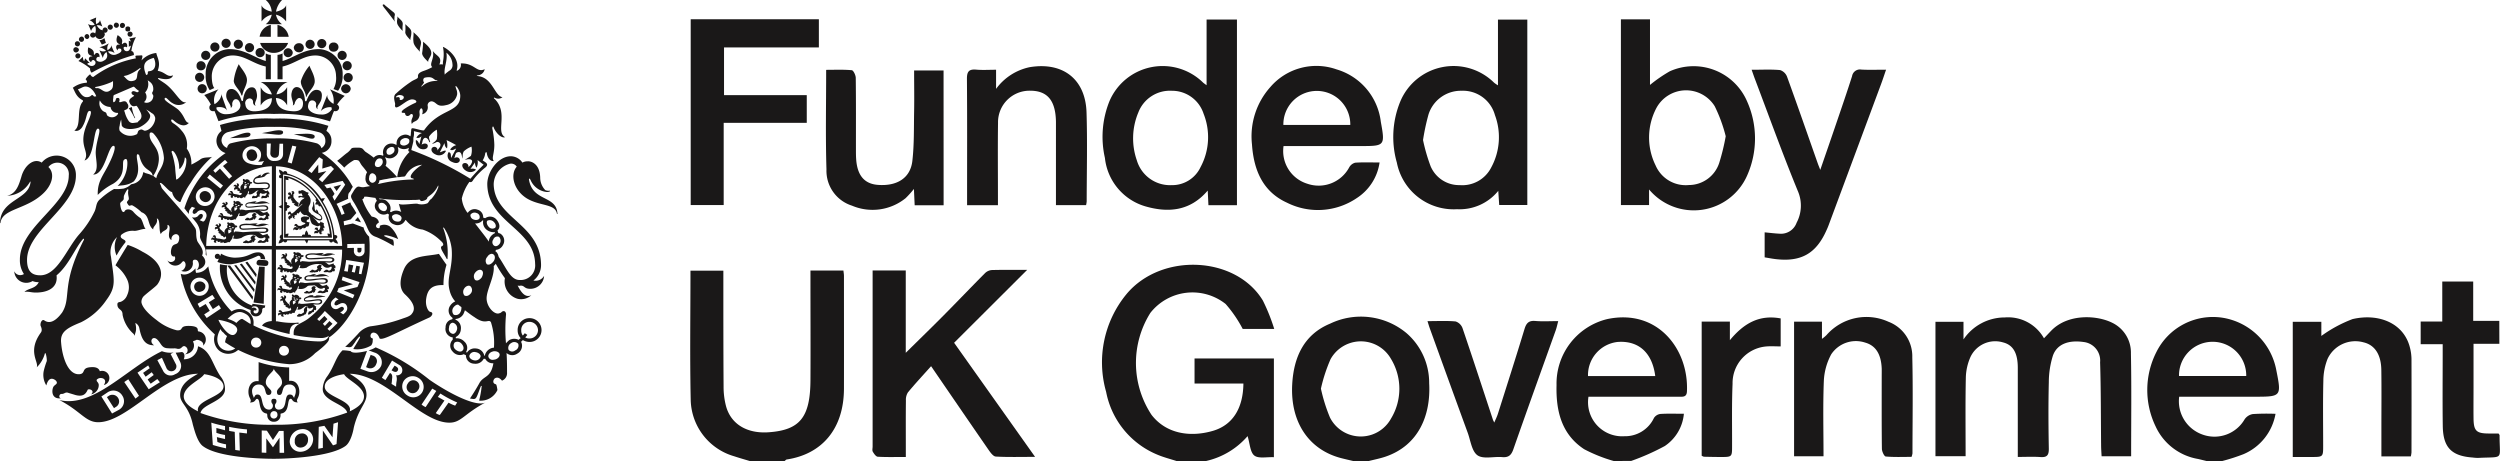<svg xmlns="http://www.w3.org/2000/svg" xmlns:xlink="http://www.w3.org/1999/xlink" id="Funded_by_government" data-name="Funded by government" width="247" height="45.546" viewBox="0 0 247 45.546"><defs><clipPath id="clip-path"><rect id="Rectangle_40974" data-name="Rectangle 40974" width="247" height="45.546" fill="none"></rect></clipPath></defs><g id="Group_21395" data-name="Group 21395" clip-path="url(#clip-path)"><path id="Path_3626" data-name="Path 3626" d="M19.568,40.643c-.3-1.113,2.515-1.428,2.515-2.458,0-.714-1.056-1.092-1.912-1.218-.3.546-1.912,1.134-2.012,2.121-.05.588.5,1.113,1.409,1.554M5.885,39.53h0c3.37.8,6.741-3.234,10.111-4.831a2.36,2.36,0,0,0,1.157.126l-.3.147.5.966a.477.477,0,0,1-.2.693.527.527,0,0,1-.7-.252L16,35.35l-.453.231L16.1,36.61a.829.829,0,0,0,1.207.357.867.867,0,0,0,.5-1.2l-.453-.924a4.662,4.662,0,0,0,.6-.063c.252.021.352.378.2.714a1.362,1.362,0,0,0,1.409-1.281c1.257.42,1.358,1.681,2.213,2.962a1.914,1.914,0,0,1,.453,1.281c0,1.2-2.263,1.449-2.415,2.352a20.278,20.278,0,0,0,7.244,1.156,20.213,20.213,0,0,0,7.244-1.2c-.2-.861-2.415-1.134-2.415-2.311a2.219,2.219,0,0,1,.453-1.281c.7-.987.855-1.954,1.509-2.563a4.663,4.663,0,0,1,.8.084c.151.252.956.147,1.61-.021l-.654,1.765.755.273a1.066,1.066,0,0,0,1.308-.588,1,1,0,0,0-.7-1.3l-.553-.21a2.3,2.3,0,0,0,.7-.294,23.128,23.128,0,0,1,5.332,3.214c2.012,1.386,4.628,2.71,5.533,2.227-2.113,1.113-2.415,2-3.571,2-2.867.021-6.338-4.789-9.859-4.831.654.42,1.66.945,1.66,2.079,0,.882-.805,1.344-1.258,3.255-.05.315-.3,1.47-.855,1.827-1.509,1.05-5.634,1.239-7.042,1.239s-5.533-.147-6.992-1.239c-.6-.42-.905-1.806-1.006-2.121-.4-1.891-1.258-2.059-1.258-2.941,0-1.134,1.056-1.681,1.761-2.1-3.521.042-6.992,4.789-9.859,4.789-1.258,0-1.71-1.092-3.823-2.184m28.673,1.113h0c.956-.441,1.459-.966,1.409-1.554-.1-.987-1.71-1.575-1.962-2.121-.905.126-1.912.5-1.912,1.218-.05,1.03,2.817,1.344,2.465,2.458M15.543,37.45h0l-.654.462-.3-.42.6-.441-.2-.273-.6.441-.252-.378.654-.462-.151-.273-1.056.714,1.107,1.638,1.107-.693ZM13.733,39.11h0l-1.056-1.638-.4.273,1.107,1.638Zm-1.66-.042h0a1.024,1.024,0,0,0-1.458-.294l-.6.4,1.056,1.681.7-.378a.975.975,0,0,0,.3-1.407m32.244.714h0a4.465,4.465,0,0,0,.654.294l.2-.315a11.09,11.09,0,0,1-1.66-.883l-.252.336c.252.126.453.252.654.357l-.855,1.239a1.164,1.164,0,0,0,.4.189Zm-2.264.441h0l1.056-1.6-.4-.231L41.65,39.971a1.9,1.9,0,0,0,.4.252M39.89,37.639h0a1.036,1.036,0,0,0,.352,1.428,1.025,1.025,0,1,0,1.107-1.723,1.052,1.052,0,0,0-1.459.294m-.754.567h0a2.988,2.988,0,0,1,.05-.546,1.066,1.066,0,0,0-.05-.588.532.532,0,0,0,.553-.231.594.594,0,0,0-.2-.756l-.755-.462-1.006,1.7.352.231.453-.714.05.042q.227.126.151.567a4.233,4.233,0,0,1-.05.483ZM33.25,43.878h0l.151-2.164-.453.147-.1,1.344-.8-1.134-.553.1-.05,2.164.453-.084V42.533L32.9,44a3.7,3.7,0,0,0,.352-.126m-4.628-.252h0a1.038,1.038,0,0,0,1.157,1.008,1.265,1.265,0,0,0,1.157-1.218,1.013,1.013,0,0,0-1.157-1.008,1.266,1.266,0,0,0-1.157,1.218m-2.766-1.092h0v2.185l.453.021V43.31l.654.882c0,.021.654-.945.654-.945v1.491h.453l-.05-2.163h-.453l-.6.9-.6-.924Zm-2.213.21h0c.251.021.5.063.755.084v-.4a13.679,13.679,0,0,1-1.761-.252v.4c.2.042.4.063.553.1l.05,1.785.453.063ZM22.334,43.9h0a4.329,4.329,0,0,1-.855-.231l-.05-.483c.252.063.5.126.805.189v-.4a4.507,4.507,0,0,1-.855-.21v-.483c.05.021.352.084.855.231v-.42a10.7,10.7,0,0,1-1.358-.336l.151,2.205c.553.168.754.21,1.308.336ZM11.419,40.223h0a.627.627,0,0,0,.251-.9.656.656,0,0,0-.956-.189l-.151.1.7,1.092Zm28.873-2.332h0a.6.6,0,0,0,.151.861.606.606,0,0,0,.855-.21.584.584,0,0,0-.151-.882.606.606,0,0,0-.855.231m-1.459-1.219h0c.151.084.352.126.453-.042s.05-.294-.151-.42l-.151-.084-.3.462Zm-9.708,6.911h0a.561.561,0,0,0,.654.63.734.734,0,0,0,.654-.756.573.573,0,0,0-.654-.63.687.687,0,0,0-.654.756m1.258-13.191h0a.246.246,0,0,0-.05.189c.05.1,0,.1-.05.273-.05.21-.2.273-.2.231,0-.021,0-.063-.05.042-.05.042-.1.084-.151.063-.05,0-.1.084-.3.1a.532.532,0,0,1-.251-.042c.05-.21.1-.063.151-.21,0-.042.151-.042.2-.021,0,.021.1.021.2-.063.2-.126.151-.084.151-.231-.05-.126.05-.231.05-.273.05-.042.1-.1.151-.147s.1-.021.151-.021Zm-1.409-.315h0c.1-.021.3-.252.251-.252,0-.021-.1-.042-.05-.1,0-.063.1-.021.1,0,.05-.063-.05-.084-.1-.126-.05-.021-.151-.042-.151.021,0,0,.1.021.1.084-.05.084-.1.042-.151.021-.05-.042-.05.273,0,.357m.3-.588h.05a.57.57,0,0,0,.151.042c-.05.021-.05.1-.151.063-.05-.021-.05-.063-.05-.105m-.1-.042h0v-.021c-.05-.021-.151-.042-.151-.084,0,.063-.05.126.05.147.05.021.05,0,.1-.042m-.252,1.45h0c.05-.021.1.042.151.021s.05-.021.05-.084l.05-.105c.05-.084.1-.084.1-.147.05-.084.05-.231.151-.273h.05c-.05.042,0,.105-.05.126,0,.084-.05.126-.05.147a.739.739,0,0,0,.352-.042c.151-.084.151-.1.352-.231.05-.063.151-.063.3-.084,0,.063.1.252.151.252a.751.751,0,0,0,.352-.1c.1-.063.1.147-.1.294-.1.126-.1,0-.2.084-.1.042-.1.084-.1.126,0,.084-.1.084,0,.21a.856.856,0,0,0,.3-.168c0-.021.05-.021.05-.042.1-.126.151.063.2-.168,0-.063,0-.063.05-.105s.05.147.151-.042c.05-.105-.05-.126,0-.252.05-.1-.1-.042-.1-.084-.05-.105-.151-.063-.151-.168,0,0,.251.021.4.021.252,0,.453-.084.453-.294,0-.294-.4-.252-.8-.189-.352.042-.906.147-.906,0,0-.126.352-.231.5-.231.3,0,.4.042.6.042a4.161,4.161,0,0,0,.654-.084c.151,0,.252.021.252,0,0-.063-.453-.147-.7-.147-.352,0-.1.084-.453.084-.151,0,0-.084,0-.084,0-.021-.151-.021-.2-.021-.252,0-.3.1-.453.147-.05.021-.3.105-.3.273,0,.252.3.231.7.189.4-.063.955-.168.955.021,0,.105-.151.189-.3.189-.3,0-.352-.042-.5-.042-.251,0-.7.084-1.107.084-.05,0-.151-.042-.2-.042a.044.044,0,0,0-.05.042h-.05v-.231a.287.287,0,0,0,.1-.084v-.147a.137.137,0,0,0,.2-.105c0-.063-.2-.1-.252-.063,0-.042.05-.063.05-.084a.656.656,0,0,0-.2-.168.467.467,0,0,0-.252,0c-.05,0,0,.042-.05.105,0-.084-.151-.189-.2-.147-.05.063-.05.189.05.21-.05.042-.05.063-.1.105a.259.259,0,0,0,.05.147s-.3.21-.252.441c0,.063.05.189,0,.189-.05-.021-.05-.168-.1-.168a.254.254,0,0,1-.151-.147c-.05-.042-.2-.168-.2-.315,0-.063.1-.084.1-.189a.155.155,0,0,0-.252-.147s.1,0,.05.063c0,.021.05.084-.05.105-.05,0,0-.126-.151-.126a.149.149,0,0,0-.151.147c0,.021.05-.063.1-.021,0,.042.05.042.05.084s-.05.063-.05.042a.146.146,0,0,0-.05.273c0,.021-.05-.126,0-.1.1.063.252-.063.2.084,0,.021-.05.084.1.168.1.042-.05.021-.05.063s.05.126.2.168c.1.021.05.042,0,.042-.1,0,.1.147.2.168.151.021-.05.042.151.1.1.021.1-.084.1-.084.05-.021.05.021.05.063a.124.124,0,0,1,.05.105c0,.063,0,.084-.2.147a3.866,3.866,0,0,1-.453.084c-.05.021-.2.063-.251-.021a.223.223,0,0,0-.252-.126c-.05.021-.1.063-.05.168,0,.084,0-.063.05,0,.05.021.1-.021.1.084.05.021-.1-.021-.151,0a.173.173,0,0,0-.05.252c.1.063,0-.084.1-.063.05.021.1-.042.2,0,.05.042-.05.042-.05.1a.256.256,0,0,0,.3.063c.05-.042-.151-.021-.05-.084,0-.021-.05-.105,0-.126.2-.063.05.063.151.063s.151-.084.2-.084c.1-.021-.05.084,0,.063.151-.021.2-.042.251-.126.05-.042.05.063.151.042.05,0,.1-.063.151-.1m2.867-4.642h0c0,.063-.05,0-.05.126-.05.105.1.084.1.147,0,.042,0,.063-.1.063-.05-.021,0,0,0,.084a.436.436,0,0,1-.2.168c0-.021,0-.147-.05-.105s-.05.084-.1.126c-.05,0-.1.021-.2.021a.225.225,0,0,1-.2,0c-.05-.021,0,.042-.2.021-.05,0-.151-.021-.2-.021.05-.21.1-.063.2-.21,0-.063.2-.042.2,0a.247.247,0,0,0,.251,0c.2-.147.151-.126.1-.252-.05-.084.1-.21.2-.252.1-.063.05-.042.151,0,.05.042.151.042.1.084m-1.459.147h0a1.916,1.916,0,0,1,1.308-.315.551.551,0,0,1,.3.168.562.562,0,0,0,.352.189c.352,0,.252-.1.453-.1.1.021,0,.357-.2.378-.151.021-.1-.084-.252-.084-.1,0-.1,0-.151.063s-.151.021-.151.168a.948.948,0,0,0,.352,0c.05,0,.05.021.1.021a.51.51,0,0,0,.352-.021c.05-.042.05-.1.151-.1.05,0-.05.1.05.042.1-.021.1-.126.1-.21-.05-.042-.1-.084-.05-.1.05-.084.1.063.1-.042.05-.273-.1-.252-.151-.315,0-.042,0-.126-.05-.126a2.208,2.208,0,0,1-.4.126c-.151,0-.2-.168-.453-.252a2.719,2.719,0,0,0,.5.042c.2,0,.453-.084.453-.273,0-.42-.956-.21-1.459-.21-.453.021-.654.042-.956.042-.2,0-.3-.063-.3-.168,0-.21.654-.189.805-.168a9.659,9.659,0,0,0,1.056.126,2.549,2.549,0,0,0,.7-.147c.2,0,.2.063.2.042.05-.063-.252-.168-.553-.168-.4,0-.352.126-.7.126-.151,0,.151-.105.151-.126s-.05-.021-.151-.021c-.252,0-.553.042-.6.042-.251-.021-1.056-.063-1.056.294,0,.147.1.294.453.294.2,0,.905-.021,1.006-.042.5-.021,1.207-.147,1.207.063,0,.105-.1.168-.252.168-.352,0-.453-.021-.855-.021-.6.021-.956.063-1.207.063-.05,0-.4-.042-.7-.063-.05,0-.05.084-.1.084s-.05,0-.05-.021a.564.564,0,0,0-.05-.21.252.252,0,0,0,.151-.1v-.168c.1.063.2-.042.252-.1-.05-.063-.252-.126-.3-.042,0-.084.05-.1.05-.1a.655.655,0,0,0-.2-.168.51.51,0,0,0-.3-.021v.1c0-.084-.2-.189-.251-.147-.05.063-.05.189.05.21,0,.042-.05.084-.05.147a.139.139,0,0,0,0,.147s-.3.21-.252.462c0,.063.05.21,0,.189-.05,0-.05-.168-.1-.168a.337.337,0,0,1-.151-.168.373.373,0,0,1-.251-.315c0-.063.1-.084.1-.21,0-.189-.151-.21-.2-.168-.05.021.1,0,.05.063-.05.042,0,.1-.05.126-.05,0-.05-.126-.2-.126a.173.173,0,0,0-.151.147c.05.021.05-.084.1-.021,0,.042.05.042.05.1,0,.021-.05.042-.05.042a.146.146,0,0,0-.05.273c0,.021-.05-.126,0-.1.1.063.251-.084.251.1,0,0-.1.063.1.168.1.042-.1.021-.1.063a.45.45,0,0,0,.2.168c.1.021.1.063,0,.063-.05,0,.151.147.252.147.151.042-.05.063.151.126.1.021.1-.084.1-.1.05,0,.05.042.05.1.05.063.05.1,0,.147a.278.278,0,0,1-.2.063c-.1,0-.352-.063-.5-.084-.1,0-.251-.021-.251-.1,0-.042-.05-.231-.2-.231-.05,0-.1.042-.151.147,0,.063.05-.063.1.021,0,.042.1.021.1.126,0,.021-.1-.063-.2-.063-.151,0-.151.147-.151.231.05.105.05-.084.151-.042.05.063.1.021.151.084.05.042-.05.042-.05.1,0,.147.2.147.251.147.05-.021-.1-.042,0-.084.05-.021,0-.126.05-.126.2,0,0,.084.1.126.151.042.2-.042.252-.042.1.042-.1.084,0,.1.151.021.2.021.252-.042.05-.042.05.084.151.084.1.021.2-.042.352-.105.05-.021.1.042.151.042.05-.021.05-.042.05-.084,0-.021,0-.021.1-.147a.851.851,0,0,1,.1-.147c.05-.1.05-.252.151-.294h.05c-.05.042,0,.084-.05.147,0,.084-.05.105-.05.126a1.369,1.369,0,0,0,.755-.042m-1.157-.483h0c-.05-.084-.05-.42,0-.378,0,.021.1.063.1-.021.05-.063-.05-.084-.05-.084,0-.063.05-.042.151-.021a.145.145,0,0,1,.1.126c0-.021-.1-.063-.151,0s.1.1.1.1c.05,0-.151.252-.251.273m.3-.609h0c0-.021,0-.021.05-.021,0,.021.1.042.151.042-.05.042-.05.1-.151.084a.107.107,0,0,1-.05-.1m-.151-.063h0c0,.042-.05.063-.1.042-.05-.042,0-.084-.05-.147.05.042.151.063.151.084.05,0,.05.021,0,.021m1.861,3.109h0c0,.063-.05-.021-.05.126-.05.1.1.063.1.126,0,.042,0,.063-.1.042-.05,0,0,.021,0,.084-.05.147-.2.189-.2.168v-.1c-.1.042-.05.084-.151.126-.05,0-.1.021-.151.021a.334.334,0,0,1-.2.021c-.05-.042,0,0-.2,0a1.3,1.3,0,0,1-.2-.042c.05-.189.1-.042.2-.189,0-.042.2-.021.2.021,0,.021.1.063.2,0,.251-.147.2-.126.151-.252-.05-.084.05-.21.151-.231.1-.063.1-.042.151,0,.05.021.151.042.1.084m-2.113-.336h0c.1,0,.3-.231.252-.252-.05,0-.151-.021-.1-.1.05-.042.1-.021.1.021.05-.063,0-.105-.1-.126-.05-.021-.1-.042-.1.021,0,0,.1.021.05.063,0,.084-.1.063-.151.021a1.114,1.114,0,0,0,.05.357m.3-.567h0v-.021l.15.063c-.05.021-.05.084-.1.063s-.05-.063-.05-.105m-.151-.063h0c0-.021-.1-.063-.151-.084.05.063-.05.105.05.147a.073.073,0,0,0,.1-.063m.3.567h0v-.21a.253.253,0,0,0,.1-.105v-.126a.147.147,0,0,0,.2-.126c0-.063-.2-.105-.251-.042a.09.09,0,0,1,.05-.084.657.657,0,0,0-.2-.168.468.468,0,0,0-.251,0V27.2c0-.084-.2-.21-.252-.147a.113.113,0,0,0,.05.189c0,.042-.05.084-.05.126a.131.131,0,0,0,0,.147s-.3.189-.251.441c0,.063.05.189,0,.168-.05,0-.05-.147-.05-.168a2.086,2.086,0,0,1-.2-.126c-.05-.042-.2-.189-.2-.315,0-.063.1-.084.1-.189,0-.189-.151-.21-.2-.147-.05,0,.1-.021.05.042-.05.042,0,.105-.05.105-.05.021-.05-.105-.151-.105s-.2.063-.151.147c0,.021.05-.063.05-.021.05.021.1.042.1.084,0,.021-.05.042-.1.042-.1,0-.151.168-.05.273.05.021-.05-.126.05-.105.1.042.2-.084.2.084,0,.021-.1.063.1.168.1.042-.1.021-.1.063a.453.453,0,0,0,.2.168c.1.021.05.042,0,.042s.1.126.2.147c.151.021,0,.063.151.105.1.042.1-.084.151-.084a.121.121,0,0,0,.05.084c0,.084.05.1-.05.147-.05.021,0,.063-.2.063-.05,0-.3-.063-.453-.084-.05,0-.251-.021-.251-.1,0-.042,0-.21-.151-.21a.153.153,0,0,0-.151.147c0,.063.05-.084.1.021,0,.021.05.021.05.105,0,.042-.1-.042-.151-.042-.151,0-.151.126-.151.21.05.084.05-.084.1-.042.1.042.151,0,.2.084,0,.042-.05.021-.05.084,0,.147.2.147.251.147.05-.021-.151-.042-.05-.084.05-.021,0-.105.1-.105.151-.021-.05.063.05.105.151.042.2-.021.252-.021.05.021-.1.063,0,.084.151.021.2.021.251-.021.05-.063.05.063.1.063a.576.576,0,0,0,.352-.1c.05-.021.1.042.151.042.05-.021.05-.042.05-.084,0-.021,0-.021.1-.126a.9.9,0,0,1,.1-.147c.05-.1.05-.231.1-.273h.05V28.4c-.05.084-.05.105-.05.126a1.008,1.008,0,0,0,.553-.021.955.955,0,0,0,.352-.231c.151-.084.251-.042.654-.084.05-.021.2.084.3.168a.658.658,0,0,0,.352.168c.3,0,.2-.1.352-.084.151,0,.05.315-.151.336-.151.021-.05-.063-.2-.063-.1,0-.151,0-.151.042-.05.063-.151.021-.151.168a.886.886,0,0,0,.352,0s0,.021.05.042a1.007,1.007,0,0,0,.352-.042c.05-.042.05-.084.1-.084.1,0-.05.084.1.021.1-.021.1-.105.05-.189,0-.042-.05-.063-.05-.1.05-.063.1.063.151-.042.05-.252-.151-.252-.151-.294s0-.105-.05-.105a3.087,3.087,0,0,1-.352.105h-.05c-.151,0-.2-.168-.4-.231.1,0,.1.021.453.021.2,0,.453-.063.453-.252,0-.4-.6-.294-.955-.252-.352.021-.7.084-.956.084-.2,0-.251-.021-.251-.126s.2-.189.352-.168c.4,0,.554.021.805.021.4,0,.7-.063.805-.063a.758.758,0,0,1,.3.084c0-.084-.4-.273-.654-.273-.4,0-.4.126-.755.126-.151,0,.151-.084.151-.105a.426.426,0,0,0-.151-.021c-.252,0-.352.105-.453.105-.2,0-.553.084-.553.294,0,.147.05.252.4.252a3.6,3.6,0,0,0,.554-.042c.4-.063,1.157-.189,1.157.084,0,.084-.1.147-.252.147-.352,0-.4-.021-.8-.021-.6.021-.805.063-1.006.063a2.224,2.224,0,0,0-.453-.063c-.05,0-.05.084-.1.084s-.05,0-.05-.021m-.15,4.054h0c.15-.084.1-.021.2-.1-.151-.063-.151-.042-.4-.021a7.565,7.565,0,0,1-1.761-.147h-.151V24.659H33.8a8.473,8.473,0,0,1-3.27,6.763c-.8.651-1.61.567-1.509,1.68a16.526,16.526,0,0,0,2.666.294,1.407,1.407,0,0,0,.805-.21c-.151.42-.553.567-1.056.546a15.79,15.79,0,0,1-6.389-1.575v-.126a1.271,1.271,0,0,0-.7-1.3,1.341,1.341,0,0,0-1.459.042A8.581,8.581,0,0,1,20.574,26.3c0,.063-.1.126-.151.189a1.336,1.336,0,0,1-1.056.462,1.456,1.456,0,0,1-.05-.441c-.151.189-.8.819-1.459.546a10.726,10.726,0,0,0,3.37,5.986,1.5,1.5,0,0,0,.352,1.533,1.417,1.417,0,0,0,1.861.063l.1-.063a13.585,13.585,0,0,0,5.03,1.407,3.535,3.535,0,0,0,2.566-1.092c.8-.588,1.358-1.134,1.358-1.344a.194.194,0,0,0,0-.189c2.213-1.512,4.074-5.377,4.024-8.8a9.018,9.018,0,0,0-.05-1.176,1.635,1.635,0,0,1-.352-.441,1.3,1.3,0,0,1-.2-.483h-.05l-1.006-.378L34,22.264l-.05-.4.7-.189.554-.63a9.407,9.407,0,0,0-.5-.8c-.05-.1-.05-.168-.1-.252l-.855.378.3.735-.3.126a6.608,6.608,0,0,0-.5-1.092l1.157-.5a.755.755,0,0,1,0-.336.436.436,0,0,1,.151-.336,1.049,1.049,0,0,0,.151-.273,2.191,2.191,0,0,1,.151-.231A9.653,9.653,0,0,0,31.791,15.1a1.146,1.146,0,0,0,.956-1.2,1.1,1.1,0,0,0-.5-.966l.2-.5a16,16,0,0,0-5.382-.714,16.193,16.193,0,0,0-5.332.63l.151.588a1.223,1.223,0,0,0-.5.966,1.276,1.276,0,0,0,.905,1.218A10.449,10.449,0,0,0,18.21,20.6l.05.021c.1.147.252.336.4.525a.979.979,0,0,1,.05-.378,2.541,2.541,0,0,1,.252-.336l.352.126c-.05,0-.05.021-.1.063s-.151.126-.151.21c-.05.126-.05.252.1.294a.145.145,0,0,0,.151-.042c.05-.021.1-.042.1-.063.05-.042.05-.063.1-.105a.556.556,0,0,1,.553-.126.541.541,0,0,1,.3.714,1.229,1.229,0,0,1-.151.294.331.331,0,0,1-.151.1l-.352-.147.05-.021s.05-.021.05-.063a.409.409,0,0,0,.2-.231c.05-.126.05-.252-.1-.294-.05-.021-.1,0-.2.042,0,.021-.05.042-.05.063-.05.042-.1.063-.1.1a.585.585,0,0,1-.554.126c-.05,0-.05-.021-.05-.021.1.147.251.294.3.378a1.919,1.919,0,0,1,.5,1.533c0,.462.7,1.071.554,1.764,0,.021.05.063.1.168,0-.21-.05-.441-.05-.651h6.489v7.078c-.6.042-.906.315-.956.462a15.937,15.937,0,0,0,2.716.819c0-.441.1-.8.453-.945a.527.527,0,0,1,.3-.063M27.063,12.539h0a15.92,15.92,0,0,1,4.527.546.833.833,0,0,1,.553.8.777.777,0,0,1-.4.756c0-.21-.3-.441-.453-.483a14.934,14.934,0,0,0-4.225-.483,16.2,16.2,0,0,0-4.326.5.563.563,0,0,0-.3.441.837.837,0,0,1-.554-.735.874.874,0,0,1,.6-.819,16.774,16.774,0,0,1,4.578-.525M33.8,24.3H27.264V16.425c3.974.126,6.489,4.222,6.539,7.876m-6.942-7.876h0V24.3H20.372c.1-4.537,3.018-7.771,6.489-7.876m-7.042,3.823h0a.915.915,0,0,1-.352-1.26.951.951,0,0,1,1.258-.378.914.914,0,0,1,.352,1.26.95.95,0,0,1-1.258.378m2.213-1.911h0l-.252.294-1.308-1.072.251-.315Zm.2-2.541h0l.251.252-.453.357.905,1.008-.3.252-.905-1.008-.453.42a2.256,2.256,0,0,1-.2-.231,14.907,14.907,0,0,1,1.157-1.05m3.27.168h0a1.091,1.091,0,0,0,.553-.063s.05.021,0,.042l-.2.357a3.1,3.1,0,0,1-1.308-.168.9.9,0,0,1-.553-.525.889.889,0,0,1,.6-1.113.94.94,0,0,1,1.157.525.925.925,0,0,1-.251.945M27.616,14.2h.352v1.008c0,.42-.3.714-.855.693a.68.68,0,0,1-.755-.735v-.987h.4l-.05.966a.429.429,0,0,0,.453.441c.252,0,.4-.147.4-.441Zm1.207,1.954h0l-.4-.126.453-1.638.4.084Zm2.716-.63h0l.352.231-.05.9L32.7,16.4l.3.294L31.842,18l-.352-.294.755-.8-.8.189v-.84l-.654.84-.352-.231Zm1.107,3h0c-.05.021-.352.084-.352.084l-.251-.336,1.811-.4.251.378-1.056,1.575-.2-.4a3.054,3.054,0,0,0,.2-.273,5.457,5.457,0,0,0-.4-.63m2.817,6.805h0a.51.51,0,0,1-.5-.567v-.273l-.654.021v-.4l1.71-.021v.714a.515.515,0,0,1-.553.525m-1.107,1.512h0L34,26.78a8.673,8.673,0,0,0,.2-1.092c.2.021,1.761.273,1.761.273s-.151.651-.252,1.134l-.251-.042.1-.735-.352-.063-.151.672-.3-.063.151-.651-.453-.084Zm-1.056,2h0l.151-.378,1.409-.378-1.107-.4.1-.357,1.66.546-.2.483-1.358.336,1.056.441-.151.336Zm.6,2.226h0l-.3-.21.1-.042a.477.477,0,0,0,.2-.168.182.182,0,0,0-.05-.315.188.188,0,0,0-.151,0l-.151.063c0,.021-.05.042-.1.063a.483.483,0,0,1-.553,0,.521.521,0,0,1-.1-.735,1.441,1.441,0,0,1,.251-.252c.05-.042.1-.063.1-.084l.3.21-.05.021-.05.021a.461.461,0,0,0-.251.21c-.05.105-.1.231,0,.294.1.042.151.042.2,0,.05,0,.1-.021.1-.042l.151-.063a.513.513,0,0,1,.553-.021.556.556,0,0,1,.1.756,1.533,1.533,0,0,1-.3.294m-2.365.651h0l-.2-.189a8.367,8.367,0,0,0,.754-.8c.1.084,1.207,1.156,1.258,1.177-.4.42-.8.777-.8.777l-.2-.189.5-.5-.3-.273-.453.483-.2-.21.453-.462-.3-.315ZM20.021,29.174h0a.9.9,0,0,1-.6-1.7.952.952,0,0,1,1.157.546.931.931,0,0,1-.553,1.155m.955-.042h0l.251.357-.6.378.4.672.6-.4.2.336-1.409.945-.251-.357.553-.357-.4-.672-.6.357-.2-.378ZM24.8,33.858h0a.488.488,0,0,0,.5.483.494.494,0,1,0,0-.987.492.492,0,0,0-.5.5m2.767.8h0a.475.475,0,0,0,.5.483.483.483,0,1,0,0-.966.475.475,0,0,0-.5.483m-4.326-.231h0a10.485,10.485,0,0,1-1.006-.609,1.8,1.8,0,0,1,.2-.609,1.579,1.579,0,0,1-.352-.336.817.817,0,0,1-.3-.357c-.553.966-.252,1.576,0,1.827a1.129,1.129,0,0,0,1.459.084m.1-2.52h0a1.183,1.183,0,0,0-.3-.189,2.963,2.963,0,0,0-.554-.21c.906-.924,1.409-.693,1.761-.5a.921.921,0,0,1,.5,1.008c-.352-.21-.352-.231-.805-.5-.151-.021-.352.147-.6.4m0,.966h0c-.553.84-1.66-.924-1.761-1.281.654.1,2.264.5,1.761,1.281m5.684-19.618h0s.5-.021,1.056-.042,1.056.042,1.006.294c-.05.336-.553.147-1.056,0l-1.006-.252m-6.338.4h0s.453-.168.956-.357S24.7,13,24.749,13.254c0,.336-.5.336-1.056.357l-1.006.042m3.169-.5h0s.5-.084,1.006-.189c.553-.126,1.107-.147,1.107.1,0,.336-.553.252-1.107.189-.5-.042-1.006-.105-1.006-.105m1.962,10.04h0v-2.6a1.6,1.6,0,0,1-.3-.168c.05,0,.2-.126.3-.147V17.6c-.3.063-.352-.273-.05-.378-.1-.021-.2-.252-.2-.462.2.063.4.189.4.273.1-.231.453-.126.4.084v.021a5.813,5.813,0,0,1,3.37,2.5c.1-.063.3-.042.4-.063-.1.042-.151.252-.252.336a7.762,7.762,0,0,1,1.157,3.318c.3-.063.4.273.1.378a.983.983,0,0,1,.252.462.681.681,0,0,1-.5-.252c-.05.231-.4.147-.352-.063H30.433c0,.126-.1.252-.1.315a1.364,1.364,0,0,1-.2-.315h-1.76c0,.189-.252.294-.4.063,0,.105-.252.231-.453.231.05-.252.151-.42.251-.441-.251-.084-.1-.42.05-.42m5.081.336h0v.1h-4.93V17.244c2.263.1,4.678,3.025,4.93,6.028v.252Zm-.1-.042H28.069V17.37c2.213.231,4.578,3.15,4.729,6.112m-4.376-.147h0c.1-.084.05-.21.1-.273-.05.042-.2,0-.3.084v-2.31c.151,0,.2-.126.1-.273.151.126.3-.168.352-.168-.05,0-.151-.189-.352-.126.1-.189.05-.294-.1-.315V17.727c.1.084.252.042.3.084-.05-.063,0-.147-.05-.231a5.378,5.378,0,0,1,2.766,2.079.144.144,0,0,0,.05.252.579.579,0,0,0-.151.294c.05-.042.251.063.3-.021,0,.168.1.231.251.189a6.7,6.7,0,0,1,.905,2.772c-.05-.084-.151-.042-.251-.084.05.084,0,.189.1.273h-1.71c0-.126-.151-.189-.3-.126.05-.063,0-.231-.151-.441a.555.555,0,0,0-.151.42c-.2-.042-.3,0-.3.147Zm2.968-2.184h0c-.3-.168-.553-.273-.553-.609a.747.747,0,0,0,.1-.483c0-.1,0-.189.05-.1a2.1,2.1,0,0,1,.1.588.425.425,0,0,0,.151.336c.1.105-.1-.231.05-.168.1.042.151.252.2.378a.573.573,0,0,1,.352.462.236.236,0,0,1-.252.231,1.271,1.271,0,0,1-.7-.378c.1.147.3.294.4.441.1.126.151.21.251.21a.1.1,0,0,0,.1-.084.08.08,0,0,1,.05-.084s.05.021.05.042c0,.063,0,.021.1.042.151.063.2.126.151.21,0-.042-.05.021,0,.084.05.105.1.168.05.252-.05.105,0-.063-.1,0-.05.042.151.147-.05.357-.05.042,0-.021,0-.063-.05-.063-.151-.042-.1.042,0,.1-.05.126-.05.168,0,.1.151-.021.1.063-.1.063-.151.084-.2.042-.151-.084-.1-.21-.1-.273-.05.042-.1.189-.2.189s-.1-.042-.2-.021c-.05.042.1.126,0,.084a.154.154,0,0,1,.05-.294c.151,0,.1.021.151.021s0-.042,0-.042c-.1,0-.05-.126-.2-.126-.05,0-.05.1-.05.021,0-.126.05-.21.2-.21.2,0,.05.21.2.252.05.021.151-.231.151-.294,0-.105,0-.147-.05-.147-.05-.021-.1.063-.2.063s-.553-.168-.6-.294a1.412,1.412,0,0,1-.151-.42c0-.042,0-.126-.05-.147a1,1,0,0,0-.352-.252c-.1,0-.1.042-.2,0a.712.712,0,0,1-.352-.357c-.1.063-.1.105-.151.168,0,.021-.1.063-.1.042,0-.042-.1-.042-.1,0a.177.177,0,0,1-.05.147c-.05.042-.05.063-.05.042-.05-.042-.05-.063-.1-.042-.1.042.05.084-.05.21-.05.084.05.126.1.126-.05.063-.2,0-.252-.063-.05-.084-.05-.21-.1-.189,0,.021.05.189-.05.231-.151.042-.151.105-.1.126-.05.063-.2-.042-.2-.189,0-.168.3-.231.252-.273-.1,0-.05-.042-.1-.063-.1-.021-.1.021-.1.063-.151,0-.1-.315.1-.315.151,0,.05.168.2.189.05.021.05-.042.2-.126.1-.084.251-.252.453-.42.1-.126.352-.294.4-.42-.05.042-.2.105-.251.252-.05.063-.151-.126-.05-.273.2-.525.553-.42.453-.609,0,.084-.151.021-.2,0a.227.227,0,0,0-.2,0,.135.135,0,0,1-.151.021v-.126c0-.042.151-.042.2-.042a.408.408,0,0,1,.151.042s.05-.042.05-.063c-.05-.084-.05-.168-.1-.21-.05-.063-.05.021-.2.021,0,0-.1.021-.1-.1V18.9c.05-.042,0-.105.05-.063a.629.629,0,0,0,.2,0c.05-.084.151-.063.3,0,.2.1.251.168.352.168.05.021.05-.063.05-.021.1.21-.1.189,0,.252a.981.981,0,0,1,.251.525c0,.483-.2.525-.2.777v.231c0,.231.151.21.2.315.05.126.151.105.3.231.151.1.352.336.6.336a.134.134,0,0,0,.151-.126c0-.105-.151-.273-.352-.378m-2.616-1.533h0c-.1.042-.1,0-.151.021-.151.021.05.105-.05.084a.171.171,0,0,1,.05-.336c.05,0,.05,0,.05.021v-.063c-.1,0-.1-.126-.151-.126s-.05.105-.05.042c-.05-.126,0-.252.151-.252s.1.231.2.231c.05,0-.05-.063.05-.189,0-.021,0-.063-.05-.063,0,0-.05.042-.05,0,.05-.084.1-.1.151-.1.1,0,.151.084.151.189s-.151.147-.1.21c.05.126,0,.084,0,.168a1.726,1.726,0,0,0,.352.462c.05.042.151.147.2.126-.1.231,0,.294,0,.378a.613.613,0,0,1-.5-.231c0-.042.1,0,.1-.063-.05-.042-.2-.021-.3-.168-.05-.042.1-.021.05-.084,0-.021-.05-.021-.151-.126-.05-.021.05-.021.05-.084Zm1.761,1.912h0c.05,0,0,.1,0,.1,0,.084-.2,0-.252.231,0,.042.1.1.252.1.1,0,0,.084,0,.189,0,.147-.1.252-.151.252,0,.021.05-.042-.05-.021-.151.021-.05.147-.352.189-.05-.042.05-.042,0-.063-.1-.021-.1.063-.251.147-.1.042-.252.021-.2,0,.1-.021,0-.168,0-.084-.05.042-.05.168-.251.168-.1,0-.1-.084-.151-.063-.151,0-.05.126-.1.084-.151-.147.05-.315.151-.315.151,0,.151.042.251,0-.05,0,0-.021-.1-.021s-.1-.105-.151-.105c-.1,0-.05.126-.05.063a.148.148,0,0,1,.1-.252c.2,0,.1.189.352.189a.375.375,0,0,0,.3-.084c.2-.063.352-.147.251-.21-.151-.042-.4-.063-.4-.357-.05-.147.1-.252.3-.273a1.844,1.844,0,0,1,.453.042s.05.042.05.084m2.364,2.1h0v0h0Zm-8.6-5.566h0a.076.076,0,0,1-.1.042c-.05-.042,0-.084-.05-.147.05.042.151.063.151.084.05,0,0,.021,0,.021m.151.042h0a.57.57,0,0,1,.151.042c-.05.042-.05.1-.1.063-.05-.021-.05-.063-.05-.105m-.3.588h0c-.05-.084-.05-.378,0-.357,0,.021.1.042.1-.021.05-.063-.05-.084-.1-.084.05-.063.1-.042.151-.021.1.021.151.063.1.126,0-.021-.05-.063-.1,0s.05.1.1.1-.151.231-.252.252m-.5.609h0c.151,0,.151-.063.2-.084s.05-.084,0-.126c-.151,0-.3-.105-.2-.105s.05-.042-.05-.084c-.252-.084-.151-.105-.151-.147,0-.168-.1.021-.2-.021s0,.084-.05.084c-.1-.084-.1-.252,0-.273,0,0,.05-.042.05-.063,0-.042-.05-.042-.1-.063-.05-.042-.05.042-.05.042-.05-.084,0-.168.1-.189.1-.042.151.084.2.063s0-.084,0-.105c0-.084-.05-.042-.05-.042.05-.084.2-.1.252.084.05.1-.1.147-.05.21,0,.1.1.147.151.168a.571.571,0,0,0,.05.147c.05,0,0-.126,0-.189-.05-.252.251-.441.251-.441a.1.1,0,0,1,0-.126c0-.063.05-.1.05-.126-.1-.042-.05-.147-.05-.21.05-.042.251.063.251.147v-.105a.47.47,0,0,1,.252,0,1.281,1.281,0,0,1,.2.168c0,.021-.05.042-.05.084.05-.042.251,0,.251.063a.147.147,0,0,1-.2.1v.147a.8.8,0,0,1-.1.105v.189c0,.021,0,.021.05.021s.1-.042.151-.042h.7c.553,0,.453.021.755.021a.249.249,0,0,0,.252-.21c0-.336-.554-.189-1.057-.189-.1,0-.453-.021-.453-.294a.6.6,0,0,1,.4-.462c.1-.021.151-.168.4-.168.05,0-.151.168-.05.147.05,0,.1,0,.151-.105a.757.757,0,0,1,.6-.252.185.185,0,0,1,.15.084.6.6,0,0,0-.452.231c-.05.1-.3.168-.755.231-.151.021-.3.105-.3.273,0,.147.2.21.553.168.352-.021.955-.126.955.336a.351.351,0,0,1-.352.336,3.211,3.211,0,0,1-.4-.042c.05,0,.3.21.352.21.151,0,.1-.063.151-.063s.1.084.1.1c.15.168.1.147.1.252,0,.147-.05-.042-.1.063a.107.107,0,0,0,.05.105v.147c-.1.042-.1-.084-.151-.021v.063a.508.508,0,0,1-.3.042h-.1a.377.377,0,0,1-.2.021.33.33,0,0,1,.05-.189c.05-.042.05-.063.1-.063.151,0,.05.042.2.021s.151-.168.2-.294c-.15-.021-.1.084-.4.084a.282.282,0,0,1-.2-.084c-.05.042-.1.084-.1.126-.05.147,0,.126,0,.189-.1.168-.1,0-.151.042s-.05.063-.1.1a.146.146,0,0,1-.151.042c-.05-.021-.05.021-.2.021H24.9a.246.246,0,0,1,.05-.189.132.132,0,0,1,.2-.021c.05.021.1.021.2-.063.1-.126,0-.084,0-.252,0-.105.1-.168.2-.231H25.5c-.2,0-.252.147-.453.252-.3.21-.5.1-.5.084a.185.185,0,0,1,.05-.126v-.126c.05-.021,0-.021-.05-.021-.05.042-.05.189-.1.294a.331.331,0,0,0-.1.126c-.1.105-.1.126-.1.126,0,.063,0,.063-.05.084s-.1-.063-.151-.042c-.1.084-.2.126-.252.1-.1,0-.1-.1-.151-.063s-.1.042-.252.021c-.05,0,.1-.063,0-.084-.05,0-.1.063-.251.021-.05-.042.1-.105-.05-.105-.1,0-.05.084-.1.105-.1.042.1.084.05.084-.05.021-.252,0-.252-.126,0-.084.1-.063.05-.1-.05-.063-.1-.021-.2-.063-.05-.063-.05.1-.1.021,0-.084.05-.21.151-.21s.151.084.151.063c.05-.105-.05-.105-.05-.126-.05-.084-.1.042-.1-.021,0-.1.1-.126.151-.126.151,0,.151.147.2.21,0,.084.151.084.2.1a2.77,2.77,0,0,1,.4.084m1.609,4.1h0c-.05.063-.05,0-.1.126,0,.1.1.084.1.147,0,.042,0,.084-.05.063s0,.021-.05.084c-.05.147-.2.189-.2.168,0-.042.05-.147,0-.1s-.05.084-.1.126a.848.848,0,0,1-.2.021.461.461,0,0,1-.251.021c0-.021,0,0-.151,0-.1,0-.151-.021-.251-.021.1-.231.1-.084.251-.231,0-.042.151-.021.2.021a.135.135,0,0,0,.2,0c.251-.147.2-.147.1-.252,0-.1.151-.231.2-.252.1-.063.1-.042.2,0,.05.021.1.042.1.084m-1.459.147h0a1.2,1.2,0,0,1-.754.042c0-.021,0-.042.05-.126a.176.176,0,0,1,.05-.147h-.1c-.05.042-.05.189-.1.294a.915.915,0,0,0-.1.147c-.1.126-.1.126-.1.147-.05.042,0,.042-.1.063-.05.021-.05-.042-.1-.021a.829.829,0,0,1-.352.1c-.1,0-.1-.126-.151-.084-.05.063-.1.063-.252.042-.1-.021.05-.084,0-.105-.1,0-.151.084-.252.021-.1-.021.05-.105-.1-.105-.1,0-.05.105-.1.126s.1.063.05.084c-.05,0-.252,0-.252-.147,0-.084.1-.063.05-.105-.1-.084-.151-.021-.2-.084-.05-.042-.05.126-.1.042,0-.084,0-.231.151-.231.05,0,.151.084.151.063.05-.1-.1-.1-.1-.126,0-.084-.05.063-.05-.021a.153.153,0,0,1,.151-.147c.151,0,.151.168.151.231,0,.084.2.105.3.105.151.021.4.084.453.084.2,0,.151-.042.2-.063.1-.042.05-.084.05-.168a.122.122,0,0,1-.05-.084c-.05.021-.05.147-.151.1-.2-.063.05-.084-.151-.126-.1-.021-.3-.147-.2-.147.05,0,.1-.042,0-.063-.151-.042-.2-.126-.2-.189,0-.021.151,0,.05-.042-.2-.1-.1-.168-.1-.168.05-.189-.1-.063-.2-.1-.1-.021,0,.126-.05.1-.1-.1-.05-.294.05-.273.05,0,.1-.021.1-.063s-.05-.042-.1-.084c0-.042-.05.042-.05.042a.154.154,0,0,1,.151-.168c.151,0,.1.126.151.126.1-.021.05-.084.05-.126.05-.063-.05-.042-.05-.063a.169.169,0,0,1,.252.168c0,.1-.151.126-.151.21,0,.147.2.273.252.315s.05.1.2.168c.05,0,.05.168.1.168a.747.747,0,0,1-.05-.189c-.05-.273.3-.462.3-.462a.367.367,0,0,1-.05-.147c.05-.063.05-.105.1-.126a.151.151,0,0,1-.05-.231c.05-.042.252.063.252.147v-.105a.365.365,0,0,1,.251.021.312.312,0,0,1,.2.168c.05.021,0,.042-.05.084.05-.063.3,0,.3.063a.158.158,0,0,1-.2.126.2.2,0,0,1-.05.147c0,.084-.1.1-.1.1a.263.263,0,0,1,0,.21c0,.021.05.021.05.021.05,0,.05-.084.1-.084.3,0,.654.063.755.063.251,0,.553-.042,1.207-.063.352,0,.453.021.855.021.151,0,.252-.063.252-.168,0-.21-.7-.084-1.258-.063-.1,0-.755.042-1.006.042-.3,0-.4-.147-.4-.294,0-.357.8-.315,1.006-.294.05,0,.352-.042.654-.042a1.056,1.056,0,0,1,.151.021c0,.021-.3.126-.151.126.352,0,.3-.126.7-.126.252,0,.553.1.553.168a.333.333,0,0,0-.2-.042,3.136,3.136,0,0,1-.754.147c-.5,0-.6-.126-1.006-.126-.2,0-.8-.021-.8.168,0,.105.05.168.252.168.3,0,.553-.021,1.006-.042.5,0,1.459-.21,1.459.21,0,.189-.252.273-.5.273-.4,0-.352-.042-.453-.021.251.042.3.231.4.231h.05a1.919,1.919,0,0,0,.4-.126c.05,0,.05.084.05.126s.2.042.151.315c-.05.1-.1-.042-.151.042,0,.021.05.063.05.126s.05.168-.05.189c-.151.063,0-.021-.1-.021s-.1.042-.15.084a.676.676,0,0,1-.352.021c-.05,0,0-.021-.05,0a1.781,1.781,0,0,1-.352,0c0-.168.1-.126.151-.21,0-.021.05-.042.151-.042.151,0,.1.105.2.084.252-.021.352-.357.2-.357-.151-.021-.05.084-.4.084A.564.564,0,0,1,25.4,23.4a.929.929,0,0,0-.3-.189,1.726,1.726,0,0,0-1.308.336m-1.207-.483h0c-.05-.1-.05-.42,0-.378.05.021.151.063.151-.021.05-.063-.05-.084-.1-.084,0-.063.1-.042.151-.021.1.021.151.063.1.126,0-.021-.1-.063-.1-.021-.05.084.05.126.1.126s-.151.252-.3.273m.352-.609h0v-.021a.748.748,0,0,1,.2.063c-.1.021-.05.084-.151.063-.05-.021-.05-.063-.05-.105m-.151-.063h0c0,.042-.05.063-.1.042-.1-.021-.05-.063-.05-.147a.559.559,0,0,0,.151.084Zm2.565-1.239h0c-.05.063-.05,0-.1.126,0,.105.1.084.1.126,0,.063,0,.084-.05.063s0,.021-.05.084c-.05.126-.2.189-.2.168.05-.042.05-.147,0-.105s-.05.084-.1.105a1.29,1.29,0,0,1-.2.042.368.368,0,0,1-.151,0c-.05-.021-.05.021-.2,0a.512.512,0,0,1-.2-.021c.05-.21.1-.063.151-.21a.268.268,0,0,1,.251.021c0,.021.05.063.151,0,.252-.147.2-.126.151-.252-.05-.063.1-.189.151-.231.1-.042.1-.042.2.021.05.021.1.021.1.063m-2.163-.315h0c-.05-.084-.05-.378,0-.357s.1.063.151-.021c0-.063-.1-.084-.1-.084,0-.042.1-.042.151,0,.05.021.1.042.1.105,0-.021-.1-.063-.1,0-.05.063.05.1.05.1.05,0-.151.231-.252.252m.3-.588h.05a.577.577,0,0,0,.151.042c-.05.042-.05.1-.151.063-.05-.021-.05-.063-.05-.105m-.1-.042h0c-.05.042-.05.063-.1.042-.1-.021-.05-.084-.05-.147,0,.042.1.063.151.084Zm.3.567h.05s0-.084.05-.063a1.672,1.672,0,0,1,.453.063c.2,0,.453-.042,1.057-.063.352-.021.453,0,.8,0,.1,0,.251-.042.251-.147,0-.252-.754-.126-1.157-.084a5.01,5.01,0,0,1-.6.042c-.3,0-.352-.1-.352-.252,0-.21.352-.294.5-.294a3.333,3.333,0,0,1,.5-.084c.05,0,.1,0,.1.021,0,0-.251.105-.1.105.3,0,.352-.126.7-.126a1.112,1.112,0,0,1,.7.252c0,.021-.15-.063-.3-.063-.1,0-.453.063-.8.063-.3,0-.453-.021-.855-.042-.151,0-.352.063-.352.168s.05.147.251.147c.3,0,.654-.063.956-.084.352-.042.956-.147.956.252,0,.189-.252.252-.453.252-.352,0-.3-.042-.453-.021.252.042.3.21.453.21a1.505,1.505,0,0,0,.352-.105c.05,0,.05.084.05.105,0,.063.2.042.151.315,0,.1-.1-.042-.1.042-.05.021,0,.042,0,.1a.112.112,0,0,1-.05.189c-.1.042,0-.042-.05-.042-.1,0-.1.063-.151.105a.928.928,0,0,1-.352.021s0-.021-.05-.021a1.1,1.1,0,0,1-.3,0c0-.147.05-.105.1-.189,0-.021.1-.042.151-.042.151,0,.1.1.251.084.151-.042.3-.336.151-.357-.151,0-.05.105-.4.105a.361.361,0,0,1-.3-.189c-.151-.063-.252-.168-.3-.168-.4.042-.553,0-.654.084-.2.126-.2.147-.352.231a1.247,1.247,0,0,1-.6.042c.05-.042.05-.063.05-.126.05-.042,0-.1.05-.126,0-.021-.05-.021-.05,0-.1.021-.1.168-.151.273a.332.332,0,0,0-.1.126c-.05.126-.1.126-.1.147,0,.042.05.042-.05.063-.05.021-.05-.063-.1-.021a.715.715,0,0,1-.352.084c-.05,0-.05-.1-.151-.063-.05.063-.1.042-.251.021-.05,0,.1-.063,0-.084-.05,0-.1.063-.2.021-.1-.021.05-.105-.1-.105-.1,0,0,.105-.1.126-.05.021.1.063.05.063-.05.021-.252.021-.2-.126,0-.084.05-.063,0-.1-.05-.063-.1-.021-.151-.063-.1-.063-.1.1-.1.021a.141.141,0,0,1,.1-.21c.1,0,.2.084.2.042,0-.084-.1-.063-.1-.1,0-.084-.1.042-.1-.021.05-.105.1-.126.151-.126.151,0,.2.168.2.21,0,.084.151.084.252.1a3.324,3.324,0,0,0,.453.063c.151,0,.1-.042.2-.063.05-.021,0-.063,0-.126-.05-.063-.05-.105-.05-.084,0,0,0,.105-.1.084-.2-.063,0-.084-.151-.105-.1-.021-.3-.147-.2-.147.05,0,.05-.042,0-.063-.151-.042-.2-.126-.2-.168s.151-.021.05-.063c-.2-.084-.1-.147-.1-.168.05-.147-.1-.021-.2-.063-.05-.042,0,.105-.05.084a.167.167,0,0,1,.1-.273c0,.021.05,0,.05-.042s-.05-.042-.05-.084c-.05-.042-.1.042-.1.021a.149.149,0,0,1,.151-.147c.151,0,.1.126.151.126.1-.021.05-.084.05-.105.05-.063-.05-.063-.05-.063.05-.063.251-.021.251.147,0,.105-.151.126-.151.21,0,.126.2.252.251.294a.256.256,0,0,0,.151.147c.05,0,.05.147.1.168.05,0,0-.126,0-.189-.05-.231.252-.42.252-.42a.382.382,0,0,1-.05-.168c.05-.042.05-.063.1-.105-.1-.021-.1-.147-.05-.21.05-.042.2.063.2.147.05-.063,0-.105.05-.105a.413.413,0,0,1,.252,0,1.272,1.272,0,0,1,.2.168c0,.021-.05.042-.05.084.05-.042.251,0,.251.063a.138.138,0,0,1-.2.1v.147a.3.3,0,0,1-.151.084.6.6,0,0,1,.05.231m-3.672-.882h0a.55.55,0,0,1-.252-.735.54.54,0,0,1,.755-.189.55.55,0,0,1,.252.735.53.53,0,0,1-.754.189M24.4,15.48h0a.525.525,0,0,1,.3-.693.512.512,0,0,1,.654.357.526.526,0,0,1-.3.735.516.516,0,0,1-.654-.4m8.853,3.4h0a2.53,2.53,0,0,0-.3-.42l.755-.21ZM35.312,24.7h0v-.21h.4v.21c0,.1-.05.252-.2.252-.2,0-.2-.1-.2-.252M19.87,28.8h0a.468.468,0,0,1-.654-.294.5.5,0,0,1,.3-.651.583.583,0,0,1,.755.273.528.528,0,0,1-.4.672M28.522,3.634H27.415V2.457a1.418,1.418,0,0,1,1.107,1.176M30.584,6.49h0c.05.273.6,1.071.5,1.68-.1.5-.553.819-.805,1.386,0,.042-.05.021-.05-.021-.05-.567-.553-1.008-.5-1.533a4.323,4.323,0,0,1,.855-1.512M28.019,5.209h0a.441.441,0,0,1,.453-.441.474.474,0,0,1,.453.441.475.475,0,0,1-.453.441.441.441,0,0,1-.453-.441m1.006-.5h0a.5.5,0,0,1,.5-.441.452.452,0,1,1,0,.9.5.5,0,0,1-.5-.462m1.157-.336h0a.453.453,0,1,1,.453.462.459.459,0,0,1-.453-.462m1.157-.084h0a.453.453,0,0,1,.905,0,.453.453,0,1,1-.905,0m1.157.378h0a.429.429,0,0,1,.453-.462.452.452,0,1,1,0,.9.424.424,0,0,1-.453-.441m.855.8h0A.453.453,0,1,0,33.8,5.02a.459.459,0,0,0-.453.441m.5,1.05h0a.453.453,0,1,1,.905,0,.453.453,0,0,1-.905,0m.1,1.155h0a.453.453,0,1,1,.906,0,.453.453,0,0,1-.906,0m-7.7-5.272h0a1.553,1.553,0,0,0,.6-.945,1.762,1.762,0,0,0-1.006.672V.5c.05.294.553.567,1.006.651A1.676,1.676,0,0,0,26.258,0h1.61a2.224,2.224,0,0,0-.6,1.155C27.717,1.071,28.22.8,28.27.5V2.121a1.764,1.764,0,0,0-1.006-.672,1.553,1.553,0,0,0,.6.945ZM33.7,8.759h0a.492.492,0,0,1,.453-.441.5.5,0,0,1,.5.441.5.5,0,0,1-.5.462.5.5,0,0,1-.453-.462m-8.451-3.55h0a.453.453,0,1,1,.453.441.441.441,0,0,1-.453-.441M24.2,4.7h0a.453.453,0,1,1,.453.462A.454.454,0,0,1,24.2,4.7m-1.107-.336h0a.453.453,0,1,1,.453.462.458.458,0,0,1-.453-.462m-1.207-.084h0a.453.453,0,0,1,.906,0,.453.453,0,1,1-.906,0m-1.107.378h0a.453.453,0,1,1,.453.441.458.458,0,0,1-.453-.441m-.905.8h0a.453.453,0,1,0,.453-.441.458.458,0,0,0-.453.441m-.453,1.05h0a.419.419,0,0,1,.4-.462.471.471,0,0,1,.5.462.456.456,0,0,1-.5.441.4.4,0,0,1-.4-.441m-.15,1.155h0a.453.453,0,1,1,.905,0,.453.453,0,0,1-.905,0m.251,1.092h0a.453.453,0,1,1,.453.462.454.454,0,0,1-.453-.462m4.074-2.416h0c.1.273.805.966.805,1.554,0,.525-.352.924-.453,1.512-.05.042-.1.042-.1,0-.151-.546-.7-.882-.755-1.407a5.05,5.05,0,0,1,.5-1.659m4.879-2.1H25.7a1.386,1.386,0,0,0,1.358.987,1.5,1.5,0,0,0,1.409-.987m-2.817-.609h0a1.418,1.418,0,0,1,1.107-1.176V3.634ZM27.063,39.4h0c.2,0,.252.1.252.231,0,.252-.151.21-.151.462a.361.361,0,0,0,.352.378c1.006,0,.453-1.491,1.107-1.491.352,0,.3.21.453.336-.05-.1.151-.273.151-.693a.6.6,0,0,0-.654-.63c-.855,0-.5,1.029-.956,1.029-.2,0-.252-.1-.252-.315,0-.336.5-.483.5-.924,0-.693-.805-1.029-.805-1.386,0,.357-.8.693-.8,1.386,0,.441.553.672.553.924q0,.315-.3.315c-.453,0-.1-1.029-.956-1.029a.629.629,0,0,0-.654.63c0,.42.2.588.151.693.151-.126.1-.336.4-.336.654,0,.2,1.491,1.157,1.491a.374.374,0,0,0,.352-.378c0-.252-.151-.21-.151-.462,0-.126.05-.231.251-.231m-.654,1.659h0a.612.612,0,0,0,.654.609.625.625,0,0,0,.654-.609v-.147c0-.042.05-.063.1-.063.855-.168.5-1.449.906-1.449.2,0,.1.357.7.357-.251-.294.151-.378.151-1.072,0-.525-.3-1.155-1.006-1.05V36.3h-.1a10.525,10.525,0,0,1-2.917-.525v1.89c-.7-.1-1.006.5-1.006,1.029,0,.693.4.777.151,1.072.6,0,.5-.357.7-.357.4,0,.05,1.323.955,1.449a.15.15,0,0,1,.05.1Zm.654-.441h0a.374.374,0,0,0-.352.378.343.343,0,0,0,.352.357A.355.355,0,0,0,27.415,41c0-.231-.1-.378-.352-.378M24.447,25.856h0l.905,1.239-.05.294L24.246,25.94a.8.8,0,0,1,.2-.084m-.553.189h0l1.358,1.806-.05.273-1.509-2.016a.958.958,0,0,0,.2-.063m-.553.147h0l1.811,2.394-.05.273-1.962-2.647a.651.651,0,0,0,.2-.021m-.6.042h0L25,29.322l-.05.294-2.465-3.34v-.042Zm-.3-.021h0A3.733,3.733,0,0,0,24.9,30.183l.05-.168c.3.042.7.1,1.258.168l-.05.231a.205.205,0,0,0-.252.21.613.613,0,0,1-.654.63.492.492,0,0,1-.5-.483v-.147a4.408,4.408,0,0,1-3.018-4.516,6,6,0,0,0,.7.105M24.9,30.351h0c.05-.063.1-.084.3-.084a.358.358,0,0,1,.352.42.283.283,0,0,1-.352.273.183.183,0,0,1-.151-.168c0-.126.1-.147.151-.126s.151,0,.151-.084c0-.063-.1-.189-.3-.189a.217.217,0,0,0-.2.084c0-.042.05-.084.05-.126m.453-4.432h0a.285.285,0,0,1,.3-.252l.6.042c.151.021.3.147.252.294v.021q0,.252-.3.252l-.6-.042c-.151-.021-.3-.126-.252-.294Zm-4.125-.588h0a.24.24,0,0,1,.252-.252.224.224,0,0,1,.252.231.535.535,0,0,0,.1-.252,2.925,2.925,0,0,0,1.308.4c1.458,0,1.609-.525,2.364-.525.453,0,.654.294.7.693l-.453-.042c0-.252-.1-.315-.251-.315a9.7,9.7,0,0,1-2.666.84,3.525,3.525,0,0,1-1.358-.231c.05-.1.1-.21.151-.336a.21.21,0,0,1-.151.042.24.24,0,0,1-.252-.252m4.93,1.029h0l-.1,3.655-1.006-.126.553-3.55ZM39.236,17.5h0c-.251.063-.453.063-1.056.189-.352.042-.5.105-.7.126a.527.527,0,0,1-.151.378,16.1,16.1,0,0,1,3.521-.462c.05,0,0-.105-.05-.105-.6-.021.1-.882.905-1.344a2.011,2.011,0,0,0-1.559.945c-.2.315-.1.168-.7.273h-.2a4.166,4.166,0,0,1,1.207-2.478c0-.084-.151-.021-.1-.231,0-.063.05-.126.05-.189a.839.839,0,0,1-.2.084.92.92,0,0,1-.855-.147l-.05.021a.728.728,0,0,1-.252.882.842.842,0,0,1-.955.1l-.05.021a.8.8,0,0,1,.05.819A9.605,9.605,0,0,1,39.236,17.5m-2.968-.483h0a1.045,1.045,0,0,0-.151.525.78.78,0,0,0,.453.84c-.2.042-.352.063-.553.1-.553.1-.6-.336-1.056.357-.3.546-.453.462.05,1.239.352.588.6,1.134.855,1.533.553.987.5,1.554,1.308,1.806a12.446,12.446,0,0,1,1.71.882,1.074,1.074,0,0,0-.05-.609,7.3,7.3,0,0,1-.855-.357c-.1-.084.1-.1.2-.084a4.618,4.618,0,0,1,1.157.378,2.858,2.858,0,0,0-.8-1.239.986.986,0,0,0-1.006-.084c0,.147,0,.294-.2.231-.151-.021-.352-.273.1-.546,0-.021,0-.483-.7-.588a5.748,5.748,0,0,1-.906-1.639c-.1-.1.151-.1.151-.273-.05-.126.5-.021.654,0l.453.063c.05.084.1.189.151.294a.722.722,0,0,0,.05,1.05.793.793,0,0,0,1.006.21c.05.042.1.063.151.1a.741.741,0,0,0,.5.966.829.829,0,0,0,1.056-.336.106.106,0,0,0,.05-.1h.05a2.428,2.428,0,0,0,1.66.945,4.659,4.659,0,0,1,1.811,1.134c.252.21.3.42.1.5-.3.126.2.714.453,1.239.1.126.1-.021.1-.1a6.891,6.891,0,0,0-.4-2.836c-.05-.084-.05-.189.05-.105a4.781,4.781,0,0,1,.755,2.079c.151,1.87-.553,2.836-.2,4.117a2.483,2.483,0,0,0,.553,1.071,1.134,1.134,0,0,0-.5.42.847.847,0,0,0,.2,1.176c0,.021,0,.021.05.042,0,.042-.05.084-.05.126a.791.791,0,0,0-.654.8.844.844,0,0,0,.654.987h.05v.231a.827.827,0,0,0,0,1.176.916.916,0,0,0,1.106.252.417.417,0,0,0,.2.1.819.819,0,0,0,.8.84.908.908,0,0,0,.956-.483h.151a.823.823,0,0,0,.805.441c-.251,1.512-1.006,1.2-1.409,2.016-.453.8-.7,1.155-.905,1.47.654.1.553.168,1.056-1.176.05-.084.151-.1.1-.021a9.727,9.727,0,0,1-.252,1.407,1.825,1.825,0,0,0,1.811-1.05q-.075-.536-.151-.567c-.4-.084-.251-.483-.1-.588.2-.126.453-.084.7.231a.794.794,0,0,0,.5-.8c0-.546,0-1.218-.05-1.932a.864.864,0,0,0,1.056.063.875.875,0,0,0,.4-1.134l-.05-.021a.74.74,0,0,0,.2-.189,1.338,1.338,0,0,0,.7.189,1.176,1.176,0,1,0-.05-2.352,1.155,1.155,0,0,0-1.157,1.2,1.1,1.1,0,0,0,.3.777,1.45,1.45,0,0,0-.2.168.971.971,0,0,0-.955.042,3.959,3.959,0,0,0-.3.294,16.013,16.013,0,0,1,0-2.772c.05-.336-.2-.546-.453-.294a.415.415,0,0,1-.2.1c-.453.189-1.207-.567-1.258-1.386-.05-.882.805-2.205.7-3.276a1.269,1.269,0,0,0,.2-.231,12.551,12.551,0,0,0,.906,1.428,1.776,1.776,0,0,0,1.258,2.038,1.5,1.5,0,0,0,1.358-.357c-.7.336-1.107-.5-1.358-.945.05,0,.1.021.2.021a.378.378,0,0,1,.151-.021c.352.021.3.315.905.315a1.362,1.362,0,0,0,1.358-1.281.973.973,0,0,1-1.056.462,1.913,1.913,0,0,0,.754-1.575c-.05-4.033-4.628-4.579-4.678-7.94A2.141,2.141,0,0,1,50.4,16.173a.651.651,0,0,1,.654.294c-.654.735-.352,2.269.956,3.109,1.308.819,2.867.525,3.018,1.554,0,.021.05.021.05,0-.1-1.89-2.465-1.155-2.817-3.4,0-.063.05-.21.2.147a1.951,1.951,0,0,0,1.56,1.092c.352,0,.4-.147.251-.126a.708.708,0,0,1-.4-.063,1.783,1.783,0,0,1-.5-1.239c-.05-1.429-.956-1.638-1.258-1.6a.969.969,0,0,0-.5.126,1.407,1.407,0,0,0-1.157-.63c-1.258.021-2.314,1.533-2.314,2.752.05,3.823,4.678,4.369,4.728,7.9a1.437,1.437,0,0,1-1.509,1.575c-.905.021-1.308-1.134-2.063-2.247l-.05-.1a.8.8,0,0,0-.252-.462c-.05,0-.05-.021-.05-.021,0-.042.05-.105.05-.147a.856.856,0,0,0,.7-.483.82.82,0,0,0-.252-1.113.569.569,0,0,0-.2-.063c-.05-.084-.05-.168-.1-.252.4-.357.1-.861-.1-1.092a.827.827,0,0,0-1.107-.126.941.941,0,0,1-.2-.063.765.765,0,0,0-.554-.777.8.8,0,0,0-.955.294h-.05a2.786,2.786,0,0,1-.553-1.407,4.623,4.623,0,0,1,.755-1.639c.151.063.251.042.4-.231a6.748,6.748,0,0,1,1.207-1.218c.352-.336-.05-.483-.3-.672a1.726,1.726,0,0,0,.251-.672c0-.147.151-.147.151-.105.05.525.352.9.7.84-.252-.294.05-.651.05-1.6a9.2,9.2,0,0,0-.2-1.617c0-.21.1-.273.151-.063.2.5.755,1.071,1.107.924-.956-.546.352-2.373-1.006-3.76-.151-.1-.1-.189,0-.126a.7.7,0,0,0,.754-.063c-.754-.105-.956-1.807-2.263-2.059-.3-.042-.3-.1-.251-.1a.739.739,0,0,0,.754-.609c-.8.4-1.006-.63-2.364-.567a.613.613,0,0,1-.352.714c-.05.021-.05-.021-.05-.042.4-1.239-1.056-2.227-1.358-2.31h0a3.617,3.617,0,0,1,0,1.47c0,.084,0,.357-.05.273-.05-.042-.251,0-.3,0,.3-.777-.252-.777-.654-1.344.2.777-.4,1.281-.05,1.6a4.6,4.6,0,0,1-.855.378c-.352.126-.6.273-.554.588,0,.21-.352.231-.754.525a12.206,12.206,0,0,0-1.408,1.113c-.4.294-.05.966-.1,1.092-.05.294.1.315.2.273.4-.126,1.006-.756,1.459-.777.4,0,.554.231.352.336a6.317,6.317,0,0,0-1.006.546c-.5.315-.4.483-.151.441.1,0,.151.063.151.168.1.21.352.189.5,0,.1-.084.252-.063.252.126,0,.21-.252.42-.1.819.151-.357.6-.168.755-.819.05-.252-.1-.42.1-.693.151-.168.3.21.151.546a.7.7,0,0,0,.553-.84.389.389,0,0,1,.553-.4c.352.126.4.546,1.258.336a1.341,1.341,0,0,0,1.107-1.092c0-.42-.1-.42-.151-.693-.1-.336.4.21.453.8.05,1.806-2.012,1.239-3.571,3.465-.1.105-1.056-.252-1.207-.189-.1.084-.05.252-.1.42a.983.983,0,0,1-.05.378.755.755,0,0,0-.755-.126.827.827,0,0,0-.6.924l-.05.042a.847.847,0,0,0-1.006.063.9.9,0,0,0-.251.945l-.05.063a.771.771,0,0,0-.905.189c-.3-.231-.6-.441-.8-.567-.3-.231-.2-.441-.855-.42-.755,0-.4.063-.956.5-.252.168-.654.546-1.006.8.252.231.453.4.7.672a4.212,4.212,0,0,1,.956-.735c.1-.042.453-.021.5.084.1.1.151.294.352.525a6.871,6.871,0,0,1,.453.588m11.821,9.074h0a.554.554,0,0,1,.05-.714c.151-.273.453-.378.6-.252.2.126.2.462,0,.714s-.453.378-.654.252m-1.157,1.554h0a.58.58,0,0,1,0-.693c.2-.273.5-.378.654-.252.2.126.151.441,0,.714-.2.252-.453.378-.654.231m-1.056,1.533h0a.582.582,0,0,1,0-.693c.151-.231.453-.336.6-.21a.514.514,0,0,1,.05.693c-.2.252-.453.336-.654.21m2.968-4.894h0a.433.433,0,0,1-.1-.63A.418.418,0,0,1,49.3,23.4a.544.544,0,0,1,.1.63c-.151.252-.4.357-.553.252m-1.459-2.752h0c-.05.189-.352.252-.553.168a.443.443,0,0,1-.352-.483.486.486,0,0,1,.6-.168.4.4,0,0,1,.3.483m-9.256-.735h0c-.151.126-.4.063-.6-.126-.15-.189-.2-.441-.05-.567a.457.457,0,0,1,.6.126.374.374,0,0,1,.05.567m6.59,12.183h0a.465.465,0,0,1-.352-.588c0-.315.2-.525.4-.5a.557.557,0,0,1,.4.609c-.05.294-.252.525-.453.483m2.766,2.268h0c.05-.21-.2-.42-.5-.462a.505.505,0,0,0-.6.336c-.05.231.2.441.5.483a.537.537,0,0,0,.6-.357m3.722-1.281h0a.514.514,0,0,1-.3.651.454.454,0,0,1-.654-.063A.542.542,0,0,1,50.5,33.9a.524.524,0,0,1,.7.063m.3-1.323h0a.789.789,0,0,1,.8-.84.841.841,0,0,1,.855.8.83.83,0,0,1-.855.84.725.725,0,0,1-.4-.1c.05-.084.151-.168.2-.252l-.252-.168a1.328,1.328,0,0,1-.2.231.868.868,0,0,1-.151-.5M39.89,13.673h0l.05-.021c.2-.042.453.021.5.189v.189a.466.466,0,0,1-.251.273l-.1.042c-.2.084-.5.021-.553-.168V14.03c0-.147.151-.294.352-.357m5.785,20.983h0c.2-.147.151-.441-.05-.672a.534.534,0,0,0-.7-.147.5.5,0,0,0,.05.672c.251.231.553.294.7.147M38.23,15.186h0a.423.423,0,0,1,.151-.546c.2-.147.453-.168.553-.021a.419.419,0,0,1-.151.546c-.2.168-.453.168-.553.021M39.638,21.7h0c-.05.189-.3.252-.6.147a.477.477,0,0,1-.3-.5.528.528,0,0,1,.6-.147c.3.1.4.315.3.5m9.256.819h0a.466.466,0,0,1-.6-.1c-.2-.21-.251-.483-.151-.609a.543.543,0,0,1,.654.126c.2.189.251.462.1.588M41.55,14.7h0c.352.126.654,0,.7-.189.1-.315-.3-.441-.6-.21a1.815,1.815,0,0,0,.1-.378c.151-.5.5-.294.6-.042s.151.168.151.126c-.05-.147-.151-.4-.1-.525a2.377,2.377,0,0,1,.755-.672,2.978,2.978,0,0,1,0,.945,1.036,1.036,0,0,1-.4.378c-.05.021-.05.063,0,.063a1.1,1.1,0,0,0,.352-.147.292.292,0,0,1,.4.336c0,.168-.252.357-.3.525a.306.306,0,0,0-.554-.252c-.1.231.1.483.352.588a.748.748,0,0,0,1.056-.336c-.151-.1-.453.126-.6.126l.453-.9c.05.4.151.441.251.525a1.583,1.583,0,0,0-.05-.819,10.447,10.447,0,0,1,.956.5.991.991,0,0,0-.6.441l.1.042c.2.042.3-.084.5-.147l-.5.924c-.05-.126.05-.546-.252-.567a.653.653,0,0,0,.352.966c.3.147.553.147.7-.021.2-.252-.151-.609-.5-.336.1-.168.1-.483.251-.567.5-.231.5.336.553.588.05-.1,0-.483.151-.714a2.284,2.284,0,0,1,.755-.462,1.777,1.777,0,0,1-.05.9c-.1.1-.453.294-.553.378-.1.042,0,.042,0,.021.5-.147.805,0,.6.357-.05.168-.251.315-.3.378a.342.342,0,0,0-.553-.336c-.151.21.05.525.3.672a.768.768,0,0,0,1.006-.1.65.65,0,0,0-.553-.063l.453-.651a.848.848,0,0,0,.151.525,1.187,1.187,0,0,0,.1-.756l.6.462a18.486,18.486,0,0,0-1.308,1.386,31.933,31.933,0,0,0-5.835-2.836c.05-.294.151-.588.2-.882v-.315a1.55,1.55,0,0,0,.05-.672l.8.189a1.009,1.009,0,0,0-.553.462.474.474,0,0,0,.5-.147l-.2.777c-.1-.168-.151-.357-.352-.4V13.9a.815.815,0,0,0,.453.8m2.565-9.494h0a1.536,1.536,0,0,1,.6,1.134.621.621,0,0,1-.352.672c-.05.063-.4.273-.4.378-.151-.63.3-1.365.151-2.185M42,7.666h0c.855-.168.8.252,1.157.273.1-.021.05.063,0,.063a2,2,0,0,0-1.459.525c-.05.042-.1.021-.05-.042a2.311,2.311,0,0,0,.252-.336c-.1-.1-.151-.42.1-.483m-2.867,1.89h0a.462.462,0,0,1,.352-.168c.754.042.3.63,0,.462a.194.194,0,0,0-.05-.231c-.1-.084-.4.084-.3-.063m7.8,12.519h0a.87.87,0,0,0,.755-.315c0,.021.05.021.05.042a.91.91,0,0,0,.3.861,1.118,1.118,0,0,0,.855.273v.1a1.1,1.1,0,0,0-.5.462.96.96,0,0,0-.1.378c-.1-.168-.251-.357-.352-.5-.352-.462-.7-.9-1.006-1.3m-7.294-1.134h0c-.05-.021-.1-.063-.151-.063a.9.9,0,0,0-.855.084c-.05-.021-.1-.042-.1-.084a.821.821,0,0,0-.2-.882.807.807,0,0,0-.805-.294c-.05-.042-.05-.063-.1-.1a20.149,20.149,0,0,0,3.471.147,2.581,2.581,0,0,0,.453-.021c.2-.063.1.189.4.126s.453-.189.453-.294c.05-.21.654-.294,1.107-1.3-.05.126,0,.147,0,.189a3.336,3.336,0,0,1-.7,1.2c-.2.105-.252.357-.4.441a1.562,1.562,0,0,1-.906.063c-.151-.126-1.66.189-1.911-.021.1.294.151.588.251.819m5.936,9.389h0a.911.911,0,0,1-.1.5.508.508,0,0,1-.654.252.573.573,0,0,1-.05-.693c.151-.21.352-.336.5-.294a2.91,2.91,0,0,0,.3.231m3.22,4.012h0a6.67,6.67,0,0,0-.3-2.521c-.252-.357-.5.315-1.61-.483-.3-.189-.6-.42-.956-.693a3.623,3.623,0,0,1-.151.378.967.967,0,0,1-.755.483l-.05.063a.883.883,0,0,1,.553.945.892.892,0,0,1-.5.777v.126a1.022,1.022,0,0,1,.855.336.8.8,0,0,1,.151,1.029c.05,0,.05.021.1.042a.914.914,0,0,1,.905-.4.89.89,0,0,1,.805.714h.05a1.007,1.007,0,0,1,.755-.777c.05,0,.1-.021.151-.021m0,.357h0c.251-.021.5.084.553.273.05.231-.151.462-.453.546-.05,0-.1.021-.151.021a.431.431,0,0,1-.5-.294c-.05-.21.151-.462.453-.525a.175.175,0,0,1,.1-.021M36.771,18.063h0a.405.405,0,0,1-.3-.5c0-.273.151-.462.352-.441a.462.462,0,0,1,.352.5.418.418,0,0,1-.4.441m.352-1.617h0c-.151-.147-.1-.4.05-.609a.4.4,0,0,1,.553-.126.473.473,0,0,1-.05.609.405.405,0,0,1-.553.126M3.22,27.767h0A1.188,1.188,0,0,1,1.409,26.8a.651.651,0,0,0,.956.273,2.45,2.45,0,0,1-.4-1.428c0-3.235,4.829-5.44,4.829-8.3a1.131,1.131,0,0,0-2.012-.84c.7.651.352,1.848-.6,2.688C2.515,20.71.252,20.626.05,21.991c0,.1-.05.063-.05-.021C.1,19.68,2.817,19.764,3.018,18c0-.063-.05-.084-.05-.042A2.711,2.711,0,0,1,.7,19.344c.905-.21,1.157-1.05,1.408-1.87.3-1.134,1.258-1.911,2.012-1.407A1.909,1.909,0,0,1,7.5,17.349c0,3.13-4.829,5.356-4.829,8.339,0,1.239.6,1.512,1.308,1.512,1.71,0,2.616-2.668,3.873-4.075a9.587,9.587,0,0,0,1.509-2.269c.2-.483.1-.861.6-1.239a7.008,7.008,0,0,1,1.308-.945,4.346,4.346,0,0,0,.955-.042c.6-.189.654-.42.805-.441A1.32,1.32,0,0,0,14.135,17.1c0-.042,0-.126.151-.042.1.063.1.042.3.105a1.7,1.7,0,0,1,.5.21c-.1-.714-.906-.378-1.308-1.932,0-.126-.2-.315-.251-.126-.1.525.5,1.617-.3,2.6a2.077,2.077,0,0,1-.755.336c-.352.084-.6.063-.855.126a3.2,3.2,0,0,0,.956-2c.05-.567-.05-.756-.251-.63-.453.168.352,1.492-1.157,2.416A5.836,5.836,0,0,0,9.658,19.26c-.05-1.386.6-1.974,1.157-3.172.5-1.029.654-1.68.4-1.68-.553.021-.855,2.9-2.012,2.836.6-.483.252-1.365.252-2.205.05-1.239.654-2.332.2-2.332-.453.168-.3,2.856-1.308,3.151.553-.9-.553-1.323.1-3.214.151-.483.755-1.6.453-1.68-.352-.084-.3.756-.7,1.449-.151.336-.5.63-.855.483.755-.5.151-2.121.855-2.878,0-.042,0-.1-.05-.126-.654-.336-.755-.9-.956-1.218a2.489,2.489,0,0,1,1.358-.5c.1-.042,0-.273-.1-.336a1.66,1.66,0,0,1,.453-.5c.1.168.151.231.3.273a10.3,10.3,0,0,1,4.225-1.848c-.1-.252-.05-.273.151-.273l.4-.021c.2-.021,0,.441,0,.5a2.338,2.338,0,0,1,1.459-.735c.1.483.453.924.151,1.722,0,.042,0,.042.1.063.7.168.855.651,1.409.42-.2.609-1.258.315-1.409.273-.1-.021-.1.084,0,.126,0,.021.453.294.7.483,1.006.777,1.459,1.974,2.012,1.764a1.108,1.108,0,0,1-1.358.105c-.3-.147-.6-.588-.7-.525-.453.189,1.056.9,1.358,1.26.6.651.553,1.155.955,1.219-.251.294-.754.42-1.509-.252-.252-.231-.352.063-.05.273a3.422,3.422,0,0,1,.855.756,2.088,2.088,0,0,1,.5,1.764,2.4,2.4,0,0,1,.453,1.47c0,.042,0,.147.05.084a7.855,7.855,0,0,0,.8-.462c.352-.315,1.006-.168,1.207-.294a11.385,11.385,0,0,0-2.113,2.563,8.793,8.793,0,0,0-1.006,1.87c0,.042-.05.063-.1.042A1.416,1.416,0,0,1,17,18.967c-.3.042-1.107-1.155-1.207-.84.151.252.151.462.251.525,0,.042,1.358,1.533,2.062,2.374a11.223,11.223,0,0,1,1.157,1.47c.2.273.05.672.2,1.218.05.336.805.9.5,1.533.553.483.4,1.239-.554,1.428.4-.294.252-.945-.05-1.008-.4-.063-.3.252-.3.378a.821.821,0,0,1-1.157.714c.352-.084.6-.651.3-.924-.1-.084-.2.042-.252.105a.824.824,0,0,1-1.408-.231c.2.336.855.168.755-.273,0-.147-.1-.084-.2-.1-.1-.042-.252-.168-.2-.588.151-.966.7-.294.805-1.134.05-.357-.151-.462-.3-.483a.485.485,0,0,0-.453.588c-.6-.294.1-1.3-.352-1.491-.05-.021-.05,0-.05.042.1.546-.5.441-.654.861-.251-.42,0-1.428-.4-1.554.151.588-.4.756-.352,1.092-.6-.42-.3-1.386-1.157-1.7a4.463,4.463,0,0,0-.855-.651c-.251-.147-.3.189-.5-.147-.1-.168-.151-.168.05-.4.151-.168-.1-.5,0-.966,0-.147-.05-.084-.1-.084a3.356,3.356,0,0,0-.3.546c-.1.21,0,.378-.1.483-.1.168-.352.21-.3.462.1.8.352.84.453.63.1-.189.553-.252.855.1a3.258,3.258,0,0,0,.7.609c.252.336.3.861.5,1.071-.3-.042-.755.189-1.107.189a1.726,1.726,0,0,0-1.308.4c-.252.441.6.42.4.756a8.05,8.05,0,0,0-.855,1.281,2.121,2.121,0,0,1,.05-1.827,2.043,2.043,0,0,0-.6,1.954c.3,2.331.553,2.9-.453,4.264A6.5,6.5,0,0,1,8,31.842c-1.408.567-2.062.966-1.962,2,.1,1.365.654,3.214,1.811,3.13.654-.063.151-.63,1.107-.693.453-.042.805.063.906.4a.712.712,0,1,1,.4,1.365c.3-.483,0-.672-.252-.693a.521.521,0,0,0-.453.168c-.05.189.151.21.2.483A.934.934,0,0,1,9,38.962c.453-.4-.3-.63-.352-.42-.2.441-.5.672-1.207.483-.4-.126-.5-.147-.755-.231-.251-.063-.352.147-.6.126s-.352.462,0,.42c-1.006.168-1.006-.756-.805-1.134.151-.231.5-.273.252-.588-.151-.147-.7-.525-.956.462a1.961,1.961,0,0,1-.251-1.449,7.633,7.633,0,0,1,.3-.966,2.377,2.377,0,0,0-.1-.693c-.05-.147-.1-.063-.1-.021a3,3,0,0,1-.8,1.345c.252-.525-.956-1.534.4-3.424.1-.126.151-.315,0-.651-.1-.231.1-.735.352-.567.755.546,1.509-.441,1.761-.777.956-1.533-.151-2.73,2.163-7.2,0-.084-.05-.126-.1-.063-.754.84-1.409,2.6-2.616,3.592.151,1.155-.755,1.6-1.66,1.68-.8.084-1.006-.126-1.509-.042.352-.378,1.107-.294,1.409-.966h-.05a1.494,1.494,0,0,1-.553-.105M15.443,17.6h0c.151-.714.7-1.05.754-1.974a3.978,3.978,0,0,0-1.056-2.458c-.151-.126-.352-.1-.352.063-.1.882.956,1.218.905,2.563a3.151,3.151,0,0,1-.553,1.575,2.841,2.841,0,0,0,.3.231M9.306,9.535h0a1.135,1.135,0,0,0,.2-.021c0-.042-.352-.945-1.056-.966-.252,0-.453.189-.755.273.151.231.4.735.805.777.453.021.5-.21.6-.21s.151.126.2.147m4.477-2.772h0a4.571,4.571,0,0,1-1.157.651c-.151.063-.453.1-.4.1.352.357.5.63,1.056.441.453-.189.1-.735.553-1.092.1-.084.05-.189-.05-.1M9.457,8.591h0c-.1,0-.05.126.05.126.453-.1.7.5,1.207.315.5-.231.453-.483.453-1.029a.819.819,0,0,1-.251.147,7.058,7.058,0,0,1-1.459.441m4.829,1.533h0a.656.656,0,0,0,.855-.588c.05-.147-.151-.231-.1-.4a.633.633,0,0,0,.1-.252c.05-.693-.453-.84-.554-.966a1.232,1.232,0,0,1-.251,1.218.7.7,0,0,1-.05.9c-.05,0-.05.063,0,.084m-.8.336h0c-.05-.042-.453.273-.7-.357-.151-.441.7-.609.4-.693-.151-.063-.251-.231-.151-.336.151-.147.352,0,.5.042.05.021.251-.084.151-.168-.352-.21-.4-.441-.554-.357l-1.861.8c-.1.063-.05.21-.1.441,0,.1,0,.273.05.273.3-.084.151-.4.352-.42.3-.063.251.252.2.357.05.231.6-.315.805.189a.382.382,0,0,1,.1.273c0,.294-.252.336-.4.4a.416.416,0,0,0,.05.189,2.685,2.685,0,0,0,.4.882.483.483,0,0,0,.5.168c.1,0,.251-.042.352-.042a1.234,1.234,0,0,1,.151-.168c.252-.189.352-.483.1-.924-.1-.189-.252-.5-.352-.546m.956-3.066h0c0,.042.15-.042.15-.063.05-.084-.05-.294.151-.294a.818.818,0,0,0,.3-.084c.352-.189.4-.756.15-1.239-.8.252-1.207.567-.754,1.681m3.823,8.191h0c0-.063.1,0,.151.126a2.287,2.287,0,0,1-.352,1.407c-.4.588-.654.672-.654.588-.05-.714-.05-.42-.1-1.2a7.876,7.876,0,0,0-.352-1.492c.1-.462.8.672.755,1.618,0,.042.05.063.1.021a1.786,1.786,0,0,0,.453-1.071M13.733,12.6h0c-.855.273-1.61.147-1.71-.231,0-.063-.05-.5-.05-.567a2.6,2.6,0,0,0-.151.63.778.778,0,0,0,0,.483,1.361,1.361,0,0,0,1.71.336c.1-.105.05-.357.3-.42.2-.126.352.1.5.084.7-.084,1.157-1.092.956-1.407a.578.578,0,0,0-.3-.336,4.13,4.13,0,0,0-.553-.357,2.158,2.158,0,0,1,.352.462c.2.315-.2.924-1.056,1.323M11.67,11.237h0c0-.063-.05-.105-.05-.084a.668.668,0,0,1-.7-.588,1.171,1.171,0,0,1-1.056-.651,1,1,0,0,0,.3,1.05,1.173,1.173,0,0,0,.251.126c.151.084.1.252.2.336a.7.7,0,0,0,1.056-.189m1.056-.546h0a6.066,6.066,0,0,1,.553.945c.05.084.1.042.05-.042a3.078,3.078,0,0,1-.3-1.008c-.05-.021-.2.084-.3.105m.2-6.175h0c-.05.273-.151.5-.3.525a.3.3,0,0,1-.4-.21c-.05-.126,0-.189.1-.21.05,0,.2,0,.2.084.151-.378-.151-.672-.453-.336-.151-.126.3-.42-.453-.9-.352.9.252.819.2.966-.3-.147-.5.252-.2.546,0-.1.05-.189.151-.189s.2.042.2.105c.1.189-.151.357-.4.441a.661.661,0,0,1-.906-.252.744.744,0,0,1,.654.168l-.352-.8c.05.189-.1.378-.352.5a.776.776,0,0,1,.151-.672l-.4.21-.553.189a1.077,1.077,0,0,1,.654.336.625.625,0,0,1-.654-.063l.352.777a.819.819,0,0,1,.352-.588c.2.5-.05.756-.252.84a.609.609,0,0,1-.7.021.247.247,0,0,1,.05-.357c.05-.021.151-.063.2.021.1-.4-.3-.63-.5-.231-.151-.084.2-.441-.6-.756-.2.945.4.735.4.9-.352-.063-.5.357-.1.567a.2.2,0,0,1,.151-.21c.1-.042.2.084.251.147a.31.31,0,0,1-.151.378c-.151.084-.352.1-.654-.147a.225.225,0,0,1,.252-.084L8.4,5.755a.683.683,0,0,1-.1.294.759.759,0,0,1-.1-.441l-.453.42A5.026,5.026,0,0,1,8.9,6.763a.532.532,0,0,0,.151.42A19.629,19.629,0,0,1,13.23,5.44c0-.21-.05-.357-.252-.4a3.947,3.947,0,0,1,.453-1.365l-.654.126a1.913,1.913,0,0,1,.151.294c-.1-.021-.2-.063-.2-.1v.651a.312.312,0,0,1,.2-.126M35.665,21.97h0l-.6-.189.3-.336c.05.126.151.231.2.336.05.063.05.126.1.189M7.445,5.524h0a.252.252,0,0,0,.251.252.252.252,0,1,0-.251-.252m9.1,28.88h0c.755.063.6-.042,1.006.063.4.042.4-.273.654-.273a.428.428,0,0,1,.05.819c.905-.126,1.006-.84.855-1.176-.1-.147.05-.147.151-.189.1-.021.1-.1.3-.063.3.063.6.273.5.567a.805.805,0,0,0-.453-1.407c-.2-.063.252-.525-.956-.546-1.006,0-.452.462-1.157.441a5.09,5.09,0,0,1-2.012-1.008c-1.157-.861-1.459-1.45-1.509-1.764a.824.824,0,0,1,.3-.672c.453-.4,1.057-.84,1.258-1.071.7-.924.554-2.227-1.458-3.256a6.939,6.939,0,0,0-1.459-.672c-.151.252-1.056,1.722-1.207,2.016a3.748,3.748,0,0,1,1.157,1.407,1.816,1.816,0,0,1,0,1.534,1.113,1.113,0,0,1-.654.672c-.252.042-.352.063-.3.4.1.42.5.315.5.882a3.375,3.375,0,0,0,1.006,1.807.666.666,0,0,1,.2.273c0-.336.251-.441.05-1.281a.729.729,0,0,1,.4.525c.2.987.5,1.7,1.459,1.68-.553-.336-.151-1.05.352-.525.352.378.4.777.956.819M27.918,6.028h0V5.272a1.159,1.159,0,0,1-.5.147V7.834h.5V6.574c1.207-.273,2.062-1.092,3.22-1.092A2.036,2.036,0,0,1,33.2,7.5a2.254,2.254,0,0,1-.252,1.3l.453.168a2.554,2.554,0,0,0,.453-1.554A2.46,2.46,0,0,0,31.54,4.852c-1.559,0-2.515.861-3.622,1.176m-1.66.546h0v1.26h.5V5.419a.918.918,0,0,1-.5-.147v.756c-1.107-.315-2.062-1.176-3.622-1.176a2.426,2.426,0,0,0-2.314,2.563,2.429,2.429,0,0,0,.4,1.491l.453-.21s-.252-.21-.252-1.2a2.07,2.07,0,0,1,2.063-2.016c1.207,0,2.012.819,3.27,1.092m1.056,2.752h0a1.37,1.37,0,0,0,1.056-.714v1.807a1.3,1.3,0,0,0-1.107-.735c.05.9.654,1.239,1.559,1.3.6.063,1.056-.1,1.107-.63.05-.378-.1-.651-.352-.672-.2,0-.4.294-.453.5,0,.126-.1.189-.2.252.151-.336-.251-.777-.1-1.3.05-.294.251-.567.554-.525.654.084.754,1.155.754,1.344.05.063.1.084.151.021.151-.441.5-1.155,1.057-1.092.4.042.5.336.453.693-.05.672-.553.819-.4,1.218a.373.373,0,0,1-.151-.441.39.39,0,0,0-.3-.42c-.352-.063-.453.189-.5.483-.1.588.654.9,1.257.9a1.144,1.144,0,0,0,1.107-.546c-.05-.042-.05-.084-.05-.147v-.021a1.216,1.216,0,0,0-1.056.378l.654-1.638c-.1.336.251.735.6.924A1.984,1.984,0,0,0,32.6,8.822l1.459.651a4.525,4.525,0,0,0-.755.861.349.349,0,0,1,.2.294.357.357,0,0,1-.4.357.3.3,0,0,1-.1-.021c-.151.315-.251.672-.4,1.029a16.375,16.375,0,0,0-5.533-.735,15.823,15.823,0,0,0-5.483.714c-.151-.357-.251-.693-.4-1.008a.382.382,0,0,1-.151.021.342.342,0,0,1-.352-.357.33.33,0,0,1,.151-.294,4.574,4.574,0,0,0-.654-.945l1.408-.567a1.562,1.562,0,0,0-.4,1.47c.352-.168.755-.693.654-1.029l.6,1.681c-.151-.336-.654-.42-1.056-.336v.168a1.072,1.072,0,0,0,1.056.5c.654,0,1.358-.357,1.308-.924-.05-.357-.252-.588-.5-.546-.2.021-.352.357-.3.567a.355.355,0,0,1-.151.294c.05-.357-.453-.714-.453-1.219,0-.336.151-.63.453-.651.654-.084,1.006.945,1.056,1.134.05.063.151.063.151,0,.05-.483.251-1.239.805-1.3.352-.042.5.21.553.567.151.672-.352.924-.1,1.26A.37.37,0,0,1,25,10.082a.331.331,0,0,0-.352-.357.463.463,0,0,0-.4.609c.05.525.5.714,1.107.651.855-.063,1.509-.4,1.509-1.281a1.438,1.438,0,0,0-1.107.714V8.611a1.221,1.221,0,0,0,1.107.714,2.158,2.158,0,0,0-1.107-1.219h2.666a1.77,1.77,0,0,0-1.107,1.219m11.72-7.163h0c-.151-.189-.855-1.134-1.107-1.428-.1-.168-.151-.21-.1-.273.1-.063.151,0,.252.1l.8.651a.292.292,0,0,1,.1.378c0,.273-.05.315.05.567m.755.9h0c-.2-.189-.553-.588-.553-.819-.05-.252.1-.441,0-.63.4.42.6.483.553.861a2.267,2.267,0,0,0,0,.588m.755.9h0c-.151-.189-.5-.5-.5-.777a4.229,4.229,0,0,0,0-.8c.352.357.6.483.6.819,0,.378-.1.525-.1.756M41.5,5.125h0c-.151-.189-.654-.609-.654-1.05-.05-.357.05-.588,0-.9.252.252.7.567.755,1.008,0,.357-.2.651-.1.945m.805.987h0c-.252-.252-.6-.567-.6-.861a9.285,9.285,0,0,0,.1-1.134c.4.357.805.672.805,1.134,0,.336-.352.609-.3.861m1.811,20.059h0s-.654-.924-.755-1.092c-1.207.273-2.867.084-3.471,1.554-.3.714-.6,1.806.151,2.478.4.378,1.207,1.2.654,1.87-.151.252-.6.378-.905.483a14.52,14.52,0,0,1-3.219.777A2.193,2.193,0,0,0,35.363,33c-.352.378-.905.966-1.258,1.26.7.105.6.042.956-.42a2.87,2.87,0,0,1,.453-.588c.05-.021.05.063.05.1-.2.4-.6.987-.654,1.134a2.67,2.67,0,0,0,1.761-.357.714.714,0,0,0,.151-.462c0-.063.05-.231-.05-.252-.151-.021-.2-.189-.151-.336a.293.293,0,0,1,.352-.21c.4.063.5.546.553.588.4.147,1.56-.567,4.879-2.08.251-.105.5-.5.1-.567-.2-.042-.5-.588-.4-1.281.151-1.072.7-1.386,1.71-1.365a6.636,6.636,0,0,1,.3-2M8.9,3.465h0a.285.285,0,0,1,.3-.252.231.231,0,0,1,.2.105c0-.063.05-.126.05-.189a1.1,1.1,0,0,0-.05-.567.866.866,0,0,0-.4.5l-.3-.693a.728.728,0,0,0,.654.084A.976.976,0,0,0,8.854,2l.654-.273a1.424,1.424,0,0,0,0,.651c.252-.1.4-.294.352-.441l.251.693A.722.722,0,0,0,9.558,2.5a1.281,1.281,0,0,0,.4.441.959.959,0,0,1,.2.063c-.05-.063,0-.147.05-.21a.236.236,0,0,1,.352,0,.249.249,0,0,1,0,.357.192.192,0,0,1-.252.063c0,.042.05.126.05.189a.544.544,0,0,1-.5.462.556.556,0,0,1-.453-.315c0,.1-.1.168-.251.168A.294.294,0,0,1,8.9,3.465M7.244,4.915h0A.252.252,0,0,1,7.5,4.663c.151.021.3.126.3.273a.324.324,0,0,1-.3.252.271.271,0,0,1-.252-.273m.151-.588h0a.24.24,0,0,1,.252-.252.252.252,0,0,1,.251.252.24.24,0,0,1-.251.252.252.252,0,0,1-.252-.252m.4-.462h0a.285.285,0,0,1,.3-.252.249.249,0,0,1,.2.252.251.251,0,1,1-.5,0m.553-.252h0A.273.273,0,0,1,8.6,3.361a.252.252,0,0,1,0,.5.294.294,0,0,1-.251-.252m4.678-.42h0a.249.249,0,0,1,0,.357c-.05.1-.252.1-.352.021a.274.274,0,0,1,0-.378.278.278,0,0,1,.352,0m-.2-.5h0a.3.3,0,0,0-.4,0,.44.44,0,0,0,0,.357.353.353,0,0,0,.4,0,.44.44,0,0,0,0-.357m-.553-.357h0a.249.249,0,0,1,0,.357.255.255,0,0,1-.352.021.274.274,0,0,1,0-.378.254.254,0,0,1,.352,0m-.6-.021h0a.249.249,0,0,1,0,.357.236.236,0,0,1-.352,0,.249.249,0,0,1,0-.357c.05-.1.252-.1.352,0m-.6.189h0a.258.258,0,0,0-.352.378.255.255,0,0,0,.352-.021.249.249,0,0,0,0-.357M36.318,36.337h0a.621.621,0,0,0,.855-.378.574.574,0,0,0-.4-.84l-.151-.063-.453,1.218ZM10.312,3.759h0l.151.483-.4.168-.252-.462.05.021a.743.743,0,0,0,.453-.21" fill="#1a1818" fill-rule="evenodd"></path><path id="Path_3627" data-name="Path 3627" d="M409.013,115.865c-.62-.2-1.258-.36-1.856-.613a8.429,8.429,0,0,1-5.092-6.215,10.6,10.6,0,0,1,2.013-9.661c3.441-4.126,10.789-3.783,13.469.631a18.674,18.674,0,0,1,1.126,2.811h-3.114a12.477,12.477,0,0,0-1.686-2.464,5.283,5.283,0,0,0-7.439.88,9.305,9.305,0,0,0,.118,10.074c1.434,1.858,3.779,2.234,6.032,1.588,1.979-.568,3.016-2.227,3.044-4.685H410.8v-2.473h7.84v9.752c-.693-.035-1.521.162-1.935-.165s-.437-1.182-.664-1.917a7.644,7.644,0,0,1-4.092,2.456Z" transform="translate(-292.779 -70.319)" fill="#1a1818"></path><path id="Path_3628" data-name="Path 3628" d="M257.391,117.4c-.514-.156-1.031-.3-1.542-.471a5.932,5.932,0,0,1-4.29-5.487c-.095-4.256-.026-8.516-.026-12.847h3.249c0,.333,0,.641,0,.95,0,3.513,0,7.026.023,10.538a7.545,7.545,0,0,0,.236,1.875c.479,1.8,2.085,2.759,4.238,2.6,3.069-.224,4.087-1.478,4.109-5.134.019-3.282,0-6.565,0-9.847V98.58h3.257c.02.194.052.359.053.525,0,3.714.009,7.429,0,11.143-.009,3.975-2.172,6.474-5.655,7-.073.011-.134.1-.2.148Z" transform="translate(-183.315 -71.851)" fill="#1a1818"></path><path id="Path_3629" data-name="Path 3629" d="M572.812,129.838a15.266,15.266,0,0,1-2.91-1.162c-2.261-1.48-2.8-3.819-2.734-6.338a6.559,6.559,0,0,1,5.016-6.522c4.985-1.048,8.059,3,7.868,7.151-.026.57-.4.524-.781.524q-4.013,0-8.025,0h-.923a3.368,3.368,0,0,0,3.549,3.9,3.149,3.149,0,0,0,2.919-1.8.888.888,0,0,1,.63-.4c.742-.05,1.49-.019,2.329-.019a4.3,4.3,0,0,1-1.884,3.186,22.875,22.875,0,0,1-3.325,1.475Zm4.108-8.392c-.292-2.312-1.646-3.517-3.707-3.37a3.292,3.292,0,0,0-2.936,3.37Z" transform="translate(-413.382 -84.292)" fill="#1a1818"></path><path id="Path_3630" data-name="Path 3630" d="M788.292,129.8c-.275-.066-.548-.136-.824-.2a5.653,5.653,0,0,1-4.211-3.235,8.264,8.264,0,0,1,.083-7.327,6.232,6.232,0,0,1,6.608-3.382,6.439,6.439,0,0,1,5.242,5.174c.518,2.588.492,2.619-2.116,2.619h-7.481a3.487,3.487,0,0,0,2.282,3.73,3.448,3.448,0,0,0,4.185-1.5,1.226,1.226,0,0,1,.813-.517,22.144,22.144,0,0,1,2.238-.024,5.319,5.319,0,0,1-3.159,3.985,18.821,18.821,0,0,1-2.1.677Zm-2.716-8.4h6.641a3.321,3.321,0,1,0-6.641,0" transform="translate(-570.29 -84.253)" fill="#1a1818"></path><path id="Path_3631" data-name="Path 3631" d="M476.834,129.676c-.386-.092-.772-.179-1.156-.277-3.209-.822-5.063-3.555-4.86-7.288.144-2.667,1.144-4.929,3.747-6.005a7.036,7.036,0,0,1,7.543.934,6.492,6.492,0,0,1,2.242,4.952c.177,3.145-1.035,6.141-4.318,7.256-.534.181-1.094.288-1.641.429Zm-3.179-7.15a16.418,16.418,0,0,0,.89,2.846,3.408,3.408,0,0,0,6.035.114,5.68,5.68,0,0,0-.011-5.912,3.423,3.423,0,0,0-5.963.046,15.832,15.832,0,0,0-.951,2.906" transform="translate(-343.148 -84.13)" fill="#1a1818"></path><path id="Path_3632" data-name="Path 3632" d="M713.394,129.416V126.4c0-1.929,0-3.857,0-5.785,0-1.484-.469-2.275-1.471-2.525a2.7,2.7,0,0,0-3.2,1.435,5.335,5.335,0,0,0-.463,2.067c-.053,2.557-.021,5.116-.021,7.748h-2.98V116.058h2.77V117.8a4.923,4.923,0,0,1,4.089-2.172,4.059,4.059,0,0,1,3.862,2.061c.261-.274.486-.514.716-.751,1.662-1.715,4.534-1.536,6.037-.779a3.268,3.268,0,0,1,1.838,3.015c.066,3.365.022,6.731.022,10.167h-2.919c-.016-.329-.044-.661-.048-.993-.029-2.761-.013-5.524-.1-8.283a1.842,1.842,0,0,0-1.631-2.01c-1.5-.217-2.644.218-3.036,1.361a8.839,8.839,0,0,0-.4,2.611c-.054,2.186-.04,4.375,0,6.562.01.64-.172.881-.826.833-.708-.051-1.423-.012-2.231-.012" transform="translate(-514.036 -84.265)" fill="#1a1818"></path><path id="Path_3633" data-name="Path 3633" d="M323.7,107.86c-.806.9-1.57,1.723-2.285,2.585a1.359,1.359,0,0,0-.2.8c-.018,1.525-.009,3.05-.009,4.575v1.007c-1,0-1.889.028-2.772-.024-.178-.011-.376-.3-.492-.5-.074-.13-.016-.337-.016-.51q0-8.2,0-16.4V98.4H321.2v8.136c1.34-1.322,2.548-2.493,3.732-3.687,1.377-1.389,2.726-2.805,4.106-4.191a1.08,1.08,0,0,1,.669-.3c1.147-.03,2.295-.014,3.487-.014l-7.217,7.2,8,11.273c-1.435,0-2.661.038-3.882-.031-.251-.014-.526-.392-.71-.658-1.848-2.669-3.679-5.35-5.684-8.273" transform="translate(-231.711 -71.678)" fill="#1a1818"></path><path id="Path_3634" data-name="Path 3634" d="M412.063,13.587V7.1h3V25.444h-2.818L412.175,24c-1.754,2.059-3.937,2.208-6.193,1.55a5.6,5.6,0,0,1-3.965-4.777,9.414,9.414,0,0,1,.442-5.588,5.708,5.708,0,0,1,9.253-1.857c.058.055.127.1.351.265m-3.455,9.871a3.091,3.091,0,0,0,2.862-1.789,6.239,6.239,0,0,0,.3-5.256,3.278,3.278,0,0,0-3.135-2.279,3.345,3.345,0,0,0-3.32,2.153,6.6,6.6,0,0,0-.144,4.721,3.422,3.422,0,0,0,3.439,2.45" transform="translate(-292.852 -5.172)" fill="#1a1818"></path><path id="Path_3635" data-name="Path 3635" d="M518.044,13.635V7.149h2.9V25.466h-2.777c-.027-.4-.055-.82-.093-1.4A4.909,4.909,0,0,1,514,25.881a5.715,5.715,0,0,1-5.945-4.6,9.23,9.23,0,0,1,.321-6,5.7,5.7,0,0,1,9.285-1.9,3.326,3.326,0,0,0,.385.261m-7.406,5.405a17.507,17.507,0,0,0,.749,2.586,3.052,3.052,0,0,0,2.868,1.867,3.2,3.2,0,0,0,3.123-1.749,6.253,6.253,0,0,0,.364-5.172,3.276,3.276,0,0,0-3.306-2.4,3.351,3.351,0,0,0-3.261,2.355,21.9,21.9,0,0,0-.537,2.512" transform="translate(-370.045 -5.211)" fill="#1a1818"></path><path id="Path_3636" data-name="Path 3636" d="M590.637,7.055h2.874v6.478a14.4,14.4,0,0,1,1.949-1.344,5.754,5.754,0,0,1,7.648,2.978,8.983,8.983,0,0,1,.011,7.293,5.758,5.758,0,0,1-9.7,1.4V25.4h-2.779ZM600.993,18.6a14.884,14.884,0,0,0-1.087-2.964,3.334,3.334,0,0,0-5.77.193,6.229,6.229,0,0,0-.07,5.657,3.234,3.234,0,0,0,3.276,1.938,3.162,3.162,0,0,0,3.009-2.186,21.521,21.521,0,0,0,.643-2.639" transform="translate(-430.492 -5.142)" fill="#1a1818"></path><path id="Path_3637" data-name="Path 3637" d="M251.679,25.373V7.016h12.663V9.8h-9.37v4.714h8.174V17.25h-8.208v8.123Z" transform="translate(-183.438 -5.114)" fill="#1a1818"></path><path id="Path_3638" data-name="Path 3638" d="M459.257,31.975A3.375,3.375,0,0,0,461.61,35.7a3.421,3.421,0,0,0,4.13-1.611.952.952,0,0,1,.595-.468c.767-.056,1.541-.022,2.409-.022a5.029,5.029,0,0,1-2.25,3.516,6.828,6.828,0,0,1-6.906.453c-2.416-1.1-3.282-3.27-3.451-5.757a7.3,7.3,0,0,1,1.821-5.672,5.992,5.992,0,0,1,6.535-1.738,6.154,6.154,0,0,1,4.374,5.184c.438,2.382.385,2.392-2.035,2.392h-7.574Zm-.018-2.083h6.611a3.306,3.306,0,1,0-6.611,0" transform="translate(-332.442 -17.546)" fill="#1a1818"></path><path id="Path_3639" data-name="Path 3639" d="M638.273,25.383c1.035,0,1.93-.05,2.813.031a1.1,1.1,0,0,1,.688.66c1.039,2.859,2.037,5.732,3.047,8.6.045.127.1.252.234.6.556-1.616,1.047-3.026,1.528-4.441.546-1.6,1.1-3.2,1.613-4.817a.791.791,0,0,1,.928-.651c.768.043,1.539.011,2.432.011-.187.54-.325.966-.481,1.386q-2.592,6.98-5.188,13.958c-.06.162-.127.321-.2.479-1.027,2.343-2.526,3.2-5.08,2.886-.337-.041-.672-.108-1.048-.169v-2.47c.511.047.984.11,1.458.132a1.639,1.639,0,0,0,1.7-1.082,3.6,3.6,0,0,0,.166-3.022c-1.519-3.687-2.869-7.443-4.283-11.174-.1-.261-.188-.526-.328-.922" transform="translate(-465.212 -18.49)" fill="#1a1818"></path><path id="Path_3640" data-name="Path 3640" d="M355.4,37.846h-3.044v-.82c0-3.885.017-7.769-.015-11.654-.006-.714.192-.983.917-.917.621.056,1.251.012,1.962.012v1.89a5.5,5.5,0,0,1,3.313-2.144c3.266-.548,5.519,1.16,5.624,4.462.093,2.932.019,5.869.016,8.8a2.447,2.447,0,0,1-.062.367h-2.975V30.294c0-.23,0-.46,0-.691-.036-2.1-.84-3.065-2.548-3.066a3.114,3.114,0,0,0-3.175,3.174c-.033,2.388-.009,4.776-.009,7.165v.97" transform="translate(-256.808 -17.575)" fill="#1a1818"></path><path id="Path_3641" data-name="Path 3641" d="M835.453,129.435v-13.36h2.824v1.4a13.172,13.172,0,0,1,3.083-1.665c2.582-.6,5.075.391,5.673,2.829a4.788,4.788,0,0,1,.15,1.105c.011,3.079.006,6.157,0,9.236a2.752,2.752,0,0,1-.065.394h-2.908v-2.754c0-1.928.02-3.856-.007-5.783-.021-1.535-.657-2.476-1.767-2.732a3.025,3.025,0,0,0-3.543,1.633,5.994,5.994,0,0,0-.418,2.167c-.053,2.128-.019,4.258-.019,6.387,0,1.142,0,1.142-1.181,1.142h-1.823" transform="translate(-608.928 -84.284)" fill="#1a1818"></path><path id="Path_3642" data-name="Path 3642" d="M665.33,129.4c-.836,0-1.694.039-2.541-.036-.155-.014-.379-.494-.383-.761-.03-2.387-.017-4.775-.018-7.163,0-.259.006-.518,0-.777-.059-1.421-.6-2.264-1.635-2.554a2.921,2.921,0,0,0-3.35,1.155,6.1,6.1,0,0,0-.731,2.592c-.1,2.468-.033,4.943-.033,7.484h-2.909v-13.3h2.755v1.7a3.478,3.478,0,0,0,.444-.368,5.246,5.246,0,0,1,6.129-1.32,3.647,3.647,0,0,1,2.352,3.515c.074,3.163.021,6.328.017,9.493a1.8,1.8,0,0,1-.094.343" transform="translate(-476.475 -84.261)" fill="#1a1818"></path><path id="Path_3643" data-name="Path 3643" d="M312.583,38.8h-2.859c-.022-.481-.043-.928-.075-1.614a9.372,9.372,0,0,1-.83.921,5.2,5.2,0,0,1-5.292.73,3.612,3.612,0,0,1-2.518-3.573c-.1-3.241-.03-6.487-.03-9.845.827,0,1.685-.04,2.532.036.157.014.387.489.391.754.031,2.36.017,4.721.018,7.081,0,.288,0,.576.017.863.088,1.665.791,2.525,2.143,2.631,1.9.149,3.221-.675,3.414-2.363.186-1.621.145-3.269.175-4.905.024-1.322,0-2.645,0-4.036h2.909Z" transform="translate(-219.354 -18.519)" fill="#1a1818"></path><path id="Path_3644" data-name="Path 3644" d="M520.154,116.955c1,0,1.9-.05,2.778.031a1.084,1.084,0,0,1,.683.659c1.026,3.013,2.012,6.04,3.01,9.063.018.053.049.1.129.269.143-.344.275-.6.361-.878.885-2.789,1.779-5.576,2.629-8.376.18-.592.436-.839,1.073-.784.713.061,1.434.014,2.255.014-.092.345-.15.636-.248.913-1.4,3.918-2.813,7.83-4.188,11.756-.206.588-.483.822-1.106.767-.826-.073-1.86.223-2.43-.175s-.686-1.449-.969-2.226q-1.888-5.17-3.757-10.347c-.067-.186-.121-.377-.219-.687" transform="translate(-379.119 -85.227)" fill="#1a1818"></path><path id="Path_3645" data-name="Path 3645" d="M889.852,108.733H887.3c0,1.471,0,2.871,0,4.271,0,1.036-.011,2.073,0,3.109.016,1.214.282,1.472,1.474,1.48.34,0,.68,0,1,0,.049.084.1.132.1.181-.011,2.522.506,2.091-2.138,2.231a4.134,4.134,0,0,1-.515-.038c-2.1-.151-2.93-.992-2.96-3.118-.033-2.361-.008-4.722-.008-7.082v-1h-2.175v-2.236h2.134v-3.953h3.056v3.888h2.579Z" transform="translate(-642.915 -74.763)" fill="#1a1818"></path><path id="Path_3646" data-name="Path 3646" d="M620.071,129.349V116.094h2.786v1.836c1.325-1.6,2.837-2.555,5.019-2.15v2.766c-.5,0-.982-.038-1.458.007a3.629,3.629,0,0,0-3.295,3.69c-.087,2.04-.04,4.085-.049,6.128,0,1.1,0,1.1-1.139,1.1-.546,0-1.092-.013-1.639-.025a.909.909,0,0,1-.226-.1" transform="translate(-451.945 -84.32)" fill="#1a1818"></path></g></svg>